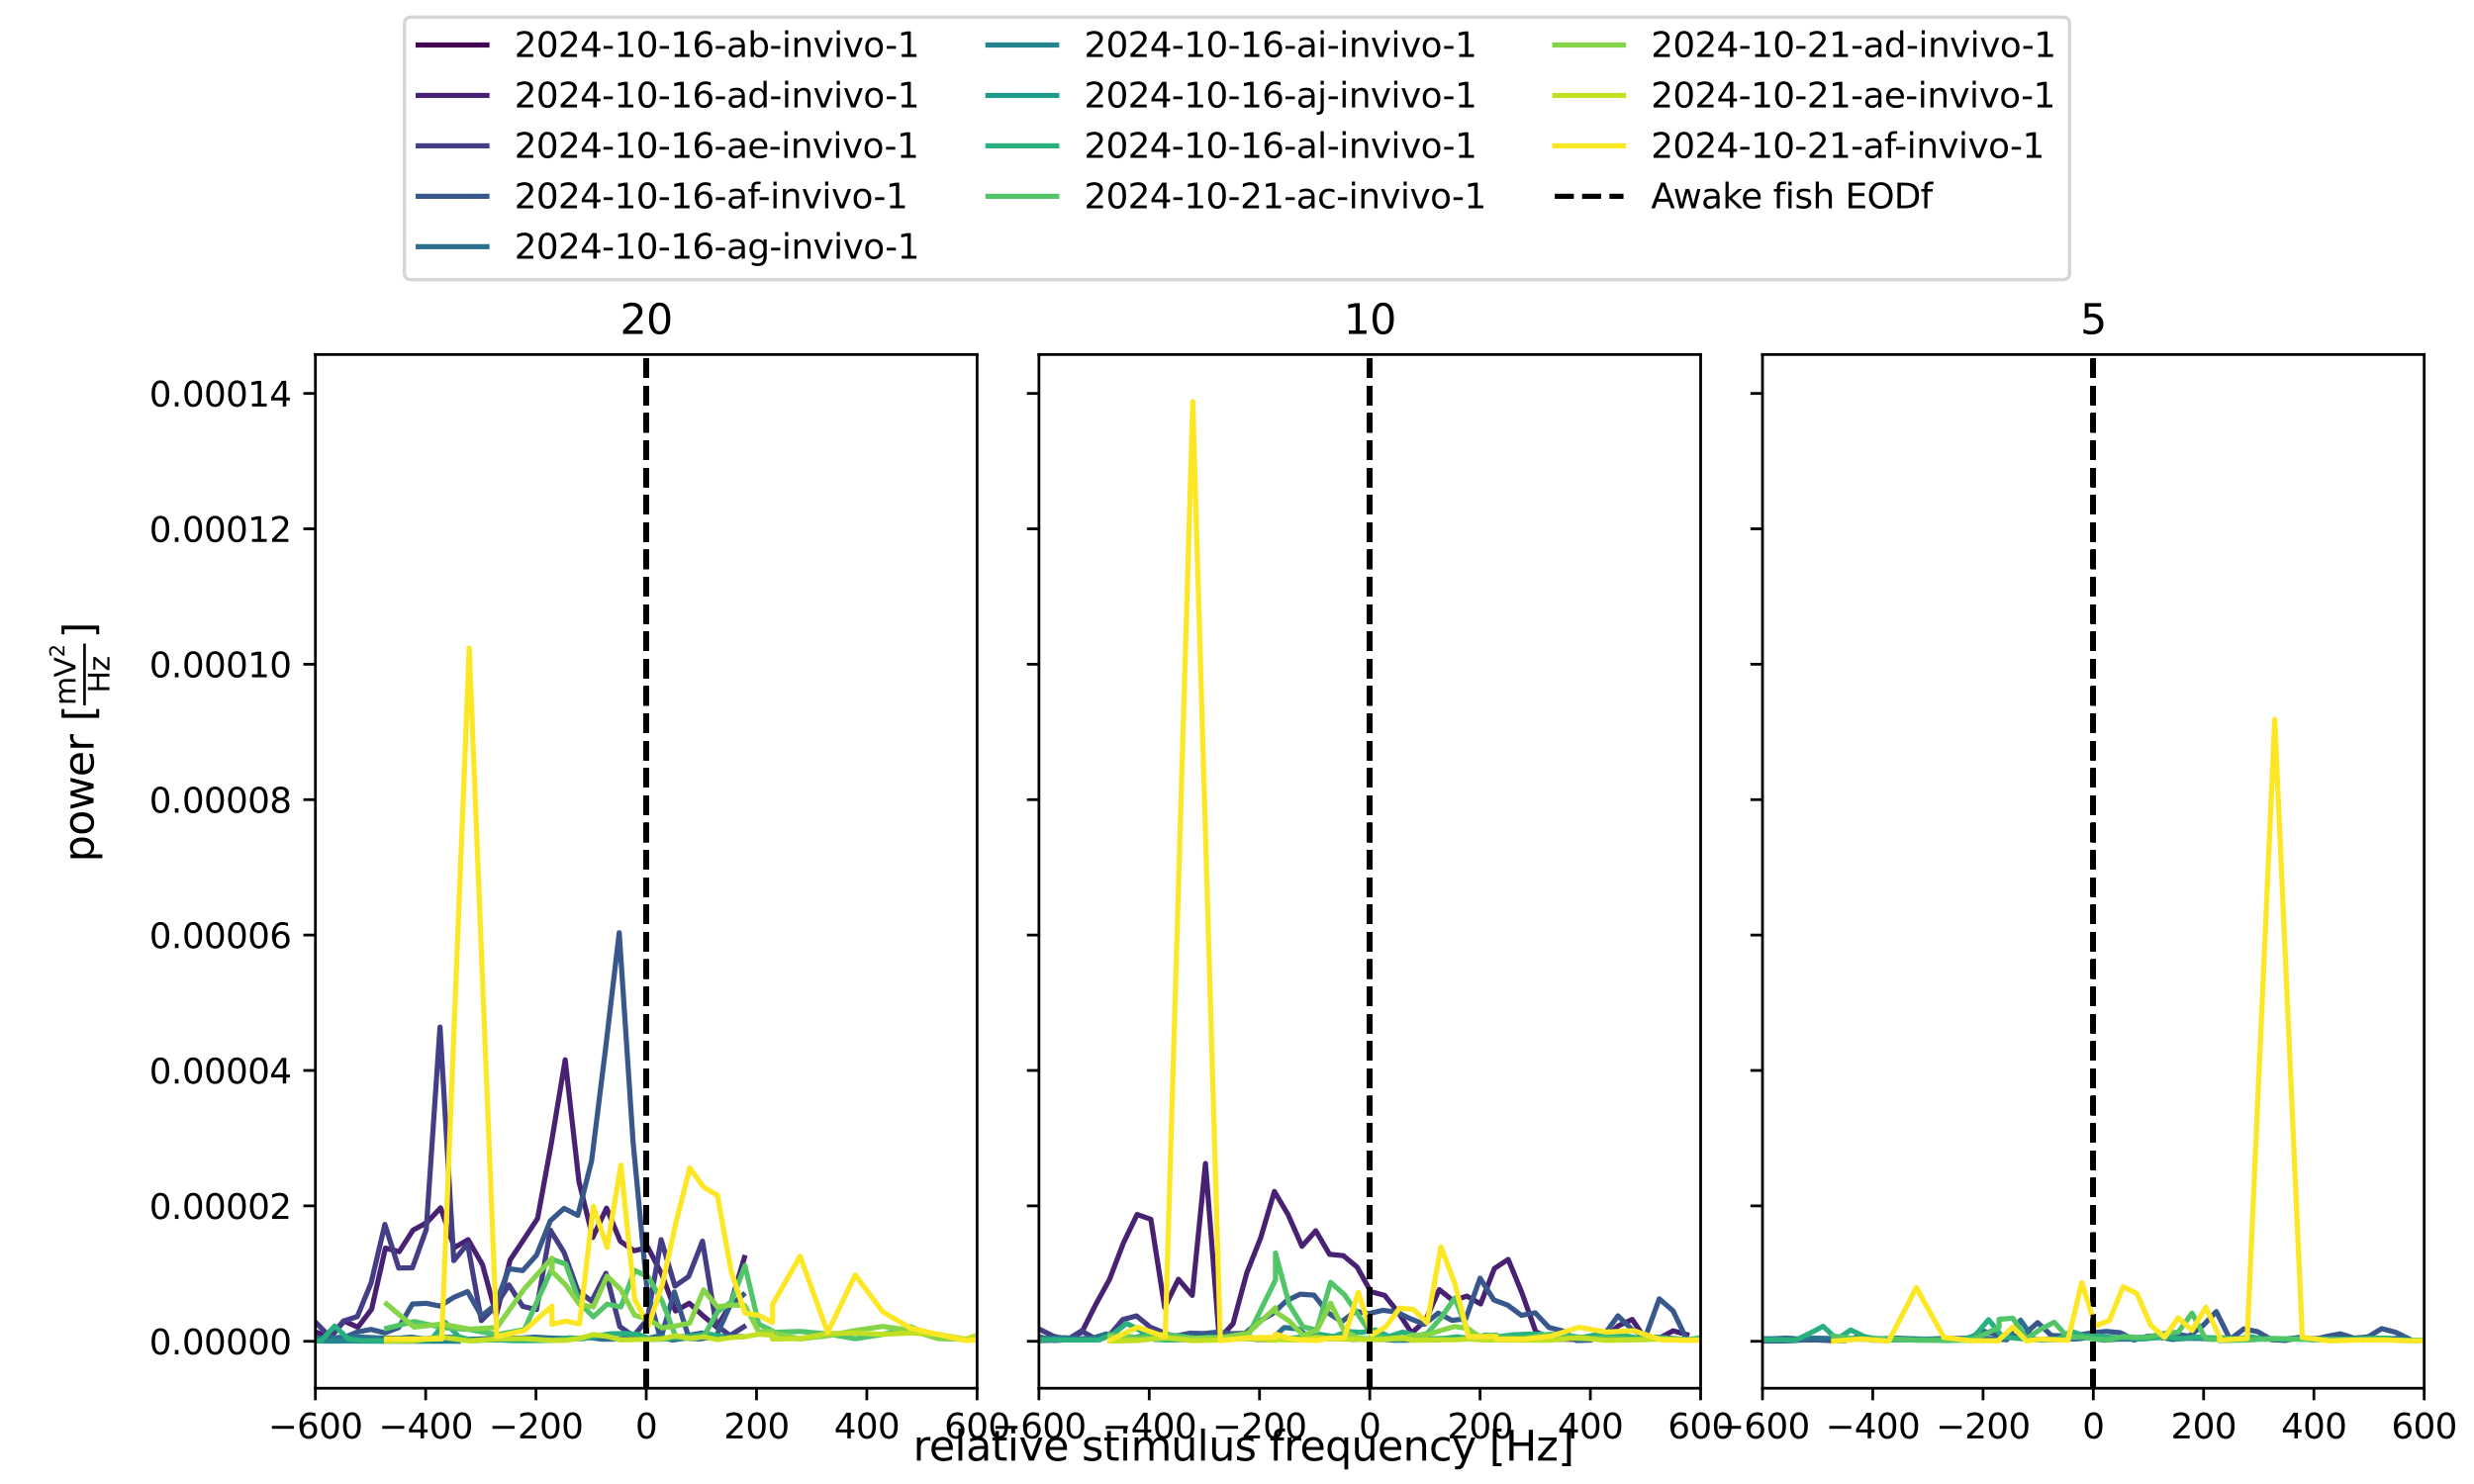 <?xml version="1.0" encoding="utf-8" standalone="no"?>
<!DOCTYPE svg PUBLIC "-//W3C//DTD SVG 1.1//EN"
  "http://www.w3.org/Graphics/SVG/1.1/DTD/svg11.dtd">
<svg xmlns:xlink="http://www.w3.org/1999/xlink" width="720pt" height="432pt" viewBox="0 0 720 432" xmlns="http://www.w3.org/2000/svg" version="1.1">
 <defs>
  <style type="text/css">*{stroke-linejoin: round; stroke-linecap: butt}</style>
 </defs>
 <g id="figure_1">
  <g id="patch_1">
   <path d="M 0 432 
L 720 432 
L 720 0 
L 0 0 
z
" style="fill: #ffffff"/>
  </g>
  <g id="axes_1">
   <g id="patch_2">
    <path d="M 91.79 404.12 
L 284.36 404.12 
L 284.36 103.2 
L 91.79 103.2 
z
" style="fill: #ffffff"/>
   </g>
   <g id="matplotlib.axis_1">
    <g id="xtick_1">
     <g id="line2d_1">
      <defs>
       <path id="m03a97961d0" d="M 0 0 
L 0 3.5 
" style="stroke: #000000; stroke-width: 0.8"/>
      </defs>
      <g>
       <use xlink:href="#m03a97961d0" x="91.79" y="404.12" style="stroke: #000000; stroke-width: 0.8"/>
      </g>
     </g>
     <g id="text_1">
      <!-- −600 -->
      <g transform="translate(78.056 418.718) scale(0.1 -0.1)">
       <defs>
        <path id="DejaVuSans-2212" d="M 678 2272 
L 4684 2272 
L 4684 1741 
L 678 1741 
L 678 2272 
z
" transform="scale(0.016)"/>
        <path id="DejaVuSans-36" d="M 2113 2584 
Q 1688 2584 1439 2293 
Q 1191 2003 1191 1497 
Q 1191 994 1439 701 
Q 1688 409 2113 409 
Q 2538 409 2786 701 
Q 3034 994 3034 1497 
Q 3034 2003 2786 2293 
Q 2538 2584 2113 2584 
z
M 3366 4563 
L 3366 3988 
Q 3128 4100 2886 4159 
Q 2644 4219 2406 4219 
Q 1781 4219 1451 3797 
Q 1122 3375 1075 2522 
Q 1259 2794 1537 2939 
Q 1816 3084 2150 3084 
Q 2853 3084 3261 2657 
Q 3669 2231 3669 1497 
Q 3669 778 3244 343 
Q 2819 -91 2113 -91 
Q 1303 -91 875 529 
Q 447 1150 447 2328 
Q 447 3434 972 4092 
Q 1497 4750 2381 4750 
Q 2619 4750 2861 4703 
Q 3103 4656 3366 4563 
z
" transform="scale(0.016)"/>
        <path id="DejaVuSans-30" d="M 2034 4250 
Q 1547 4250 1301 3770 
Q 1056 3291 1056 2328 
Q 1056 1369 1301 889 
Q 1547 409 2034 409 
Q 2525 409 2770 889 
Q 3016 1369 3016 2328 
Q 3016 3291 2770 3770 
Q 2525 4250 2034 4250 
z
M 2034 4750 
Q 2819 4750 3233 4129 
Q 3647 3509 3647 2328 
Q 3647 1150 3233 529 
Q 2819 -91 2034 -91 
Q 1250 -91 836 529 
Q 422 1150 422 2328 
Q 422 3509 836 4129 
Q 1250 4750 2034 4750 
z
" transform="scale(0.016)"/>
       </defs>
       <use xlink:href="#DejaVuSans-2212"/>
       <use xlink:href="#DejaVuSans-36" x="83.789"/>
       <use xlink:href="#DejaVuSans-30" x="147.412"/>
       <use xlink:href="#DejaVuSans-30" x="211.035"/>
      </g>
     </g>
    </g>
    <g id="xtick_2">
     <g id="line2d_2">
      <g>
       <use xlink:href="#m03a97961d0" x="123.885" y="404.12" style="stroke: #000000; stroke-width: 0.8"/>
      </g>
     </g>
     <g id="text_2">
      <!-- −400 -->
      <g transform="translate(110.151 418.718) scale(0.1 -0.1)">
       <defs>
        <path id="DejaVuSans-34" d="M 2419 4116 
L 825 1625 
L 2419 1625 
L 2419 4116 
z
M 2253 4666 
L 3047 4666 
L 3047 1625 
L 3713 1625 
L 3713 1100 
L 3047 1100 
L 3047 0 
L 2419 0 
L 2419 1100 
L 313 1100 
L 313 1709 
L 2253 4666 
z
" transform="scale(0.016)"/>
       </defs>
       <use xlink:href="#DejaVuSans-2212"/>
       <use xlink:href="#DejaVuSans-34" x="83.789"/>
       <use xlink:href="#DejaVuSans-30" x="147.412"/>
       <use xlink:href="#DejaVuSans-30" x="211.035"/>
      </g>
     </g>
    </g>
    <g id="xtick_3">
     <g id="line2d_3">
      <g>
       <use xlink:href="#m03a97961d0" x="155.98" y="404.12" style="stroke: #000000; stroke-width: 0.8"/>
      </g>
     </g>
     <g id="text_3">
      <!-- −200 -->
      <g transform="translate(142.246 418.718) scale(0.1 -0.1)">
       <defs>
        <path id="DejaVuSans-32" d="M 1228 531 
L 3431 531 
L 3431 0 
L 469 0 
L 469 531 
Q 828 903 1448 1529 
Q 2069 2156 2228 2338 
Q 2531 2678 2651 2914 
Q 2772 3150 2772 3378 
Q 2772 3750 2511 3984 
Q 2250 4219 1831 4219 
Q 1534 4219 1204 4116 
Q 875 4013 500 3803 
L 500 4441 
Q 881 4594 1212 4672 
Q 1544 4750 1819 4750 
Q 2544 4750 2975 4387 
Q 3406 4025 3406 3419 
Q 3406 3131 3298 2873 
Q 3191 2616 2906 2266 
Q 2828 2175 2409 1742 
Q 1991 1309 1228 531 
z
" transform="scale(0.016)"/>
       </defs>
       <use xlink:href="#DejaVuSans-2212"/>
       <use xlink:href="#DejaVuSans-32" x="83.789"/>
       <use xlink:href="#DejaVuSans-30" x="147.412"/>
       <use xlink:href="#DejaVuSans-30" x="211.035"/>
      </g>
     </g>
    </g>
    <g id="xtick_4">
     <g id="line2d_4">
      <g>
       <use xlink:href="#m03a97961d0" x="188.075" y="404.12" style="stroke: #000000; stroke-width: 0.8"/>
      </g>
     </g>
     <g id="text_4">
      <!-- 0 -->
      <g transform="translate(184.893 418.718) scale(0.1 -0.1)">
       <use xlink:href="#DejaVuSans-30"/>
      </g>
     </g>
    </g>
    <g id="xtick_5">
     <g id="line2d_5">
      <g>
       <use xlink:href="#m03a97961d0" x="220.17" y="404.12" style="stroke: #000000; stroke-width: 0.8"/>
      </g>
     </g>
     <g id="text_5">
      <!-- 200 -->
      <g transform="translate(210.626 418.718) scale(0.1 -0.1)">
       <use xlink:href="#DejaVuSans-32"/>
       <use xlink:href="#DejaVuSans-30" x="63.623"/>
       <use xlink:href="#DejaVuSans-30" x="127.246"/>
      </g>
     </g>
    </g>
    <g id="xtick_6">
     <g id="line2d_6">
      <g>
       <use xlink:href="#m03a97961d0" x="252.265" y="404.12" style="stroke: #000000; stroke-width: 0.8"/>
      </g>
     </g>
     <g id="text_6">
      <!-- 400 -->
      <g transform="translate(242.721 418.718) scale(0.1 -0.1)">
       <use xlink:href="#DejaVuSans-34"/>
       <use xlink:href="#DejaVuSans-30" x="63.623"/>
       <use xlink:href="#DejaVuSans-30" x="127.246"/>
      </g>
     </g>
    </g>
    <g id="xtick_7">
     <g id="line2d_7">
      <g>
       <use xlink:href="#m03a97961d0" x="284.36" y="404.12" style="stroke: #000000; stroke-width: 0.8"/>
      </g>
     </g>
     <g id="text_7">
      <!-- 600 -->
      <g transform="translate(274.816 418.718) scale(0.1 -0.1)">
       <use xlink:href="#DejaVuSans-36"/>
       <use xlink:href="#DejaVuSans-30" x="63.623"/>
       <use xlink:href="#DejaVuSans-30" x="127.246"/>
      </g>
     </g>
    </g>
   </g>
   <g id="matplotlib.axis_2">
    <g id="ytick_1">
     <g id="line2d_8">
      <defs>
       <path id="mf7bdbf5ba7" d="M 0 0 
L -3.5 0 
" style="stroke: #000000; stroke-width: 0.8"/>
      </defs>
      <g>
       <use xlink:href="#mf7bdbf5ba7" x="91.79" y="390.446" style="stroke: #000000; stroke-width: 0.8"/>
      </g>
     </g>
     <g id="text_8">
      <!-- 0.00000 -->
      <g transform="translate(43.436 394.245) scale(0.1 -0.1)">
       <defs>
        <path id="DejaVuSans-2e" d="M 684 794 
L 1344 794 
L 1344 0 
L 684 0 
L 684 794 
z
" transform="scale(0.016)"/>
       </defs>
       <use xlink:href="#DejaVuSans-30"/>
       <use xlink:href="#DejaVuSans-2e" x="63.623"/>
       <use xlink:href="#DejaVuSans-30" x="95.41"/>
       <use xlink:href="#DejaVuSans-30" x="159.033"/>
       <use xlink:href="#DejaVuSans-30" x="222.656"/>
       <use xlink:href="#DejaVuSans-30" x="286.279"/>
       <use xlink:href="#DejaVuSans-30" x="349.902"/>
      </g>
     </g>
    </g>
    <g id="ytick_2">
     <g id="line2d_9">
      <g>
       <use xlink:href="#mf7bdbf5ba7" x="91.79" y="351.029" style="stroke: #000000; stroke-width: 0.8"/>
      </g>
     </g>
     <g id="text_9">
      <!-- 0.00002 -->
      <g transform="translate(43.436 354.828) scale(0.1 -0.1)">
       <use xlink:href="#DejaVuSans-30"/>
       <use xlink:href="#DejaVuSans-2e" x="63.623"/>
       <use xlink:href="#DejaVuSans-30" x="95.41"/>
       <use xlink:href="#DejaVuSans-30" x="159.033"/>
       <use xlink:href="#DejaVuSans-30" x="222.656"/>
       <use xlink:href="#DejaVuSans-30" x="286.279"/>
       <use xlink:href="#DejaVuSans-32" x="349.902"/>
      </g>
     </g>
    </g>
    <g id="ytick_3">
     <g id="line2d_10">
      <g>
       <use xlink:href="#mf7bdbf5ba7" x="91.79" y="311.611" style="stroke: #000000; stroke-width: 0.8"/>
      </g>
     </g>
     <g id="text_10">
      <!-- 0.00004 -->
      <g transform="translate(43.436 315.41) scale(0.1 -0.1)">
       <use xlink:href="#DejaVuSans-30"/>
       <use xlink:href="#DejaVuSans-2e" x="63.623"/>
       <use xlink:href="#DejaVuSans-30" x="95.41"/>
       <use xlink:href="#DejaVuSans-30" x="159.033"/>
       <use xlink:href="#DejaVuSans-30" x="222.656"/>
       <use xlink:href="#DejaVuSans-30" x="286.279"/>
       <use xlink:href="#DejaVuSans-34" x="349.902"/>
      </g>
     </g>
    </g>
    <g id="ytick_4">
     <g id="line2d_11">
      <g>
       <use xlink:href="#mf7bdbf5ba7" x="91.79" y="272.194" style="stroke: #000000; stroke-width: 0.8"/>
      </g>
     </g>
     <g id="text_11">
      <!-- 0.00006 -->
      <g transform="translate(43.436 275.993) scale(0.1 -0.1)">
       <use xlink:href="#DejaVuSans-30"/>
       <use xlink:href="#DejaVuSans-2e" x="63.623"/>
       <use xlink:href="#DejaVuSans-30" x="95.41"/>
       <use xlink:href="#DejaVuSans-30" x="159.033"/>
       <use xlink:href="#DejaVuSans-30" x="222.656"/>
       <use xlink:href="#DejaVuSans-30" x="286.279"/>
       <use xlink:href="#DejaVuSans-36" x="349.902"/>
      </g>
     </g>
    </g>
    <g id="ytick_5">
     <g id="line2d_12">
      <g>
       <use xlink:href="#mf7bdbf5ba7" x="91.79" y="232.776" style="stroke: #000000; stroke-width: 0.8"/>
      </g>
     </g>
     <g id="text_12">
      <!-- 0.00008 -->
      <g transform="translate(43.436 236.575) scale(0.1 -0.1)">
       <defs>
        <path id="DejaVuSans-38" d="M 2034 2216 
Q 1584 2216 1326 1975 
Q 1069 1734 1069 1313 
Q 1069 891 1326 650 
Q 1584 409 2034 409 
Q 2484 409 2743 651 
Q 3003 894 3003 1313 
Q 3003 1734 2745 1975 
Q 2488 2216 2034 2216 
z
M 1403 2484 
Q 997 2584 770 2862 
Q 544 3141 544 3541 
Q 544 4100 942 4425 
Q 1341 4750 2034 4750 
Q 2731 4750 3128 4425 
Q 3525 4100 3525 3541 
Q 3525 3141 3298 2862 
Q 3072 2584 2669 2484 
Q 3125 2378 3379 2068 
Q 3634 1759 3634 1313 
Q 3634 634 3220 271 
Q 2806 -91 2034 -91 
Q 1263 -91 848 271 
Q 434 634 434 1313 
Q 434 1759 690 2068 
Q 947 2378 1403 2484 
z
M 1172 3481 
Q 1172 3119 1398 2916 
Q 1625 2713 2034 2713 
Q 2441 2713 2670 2916 
Q 2900 3119 2900 3481 
Q 2900 3844 2670 4047 
Q 2441 4250 2034 4250 
Q 1625 4250 1398 4047 
Q 1172 3844 1172 3481 
z
" transform="scale(0.016)"/>
       </defs>
       <use xlink:href="#DejaVuSans-30"/>
       <use xlink:href="#DejaVuSans-2e" x="63.623"/>
       <use xlink:href="#DejaVuSans-30" x="95.41"/>
       <use xlink:href="#DejaVuSans-30" x="159.033"/>
       <use xlink:href="#DejaVuSans-30" x="222.656"/>
       <use xlink:href="#DejaVuSans-30" x="286.279"/>
       <use xlink:href="#DejaVuSans-38" x="349.902"/>
      </g>
     </g>
    </g>
    <g id="ytick_6">
     <g id="line2d_13">
      <g>
       <use xlink:href="#mf7bdbf5ba7" x="91.79" y="193.358" style="stroke: #000000; stroke-width: 0.8"/>
      </g>
     </g>
     <g id="text_13">
      <!-- 0.00010 -->
      <g transform="translate(43.436 197.158) scale(0.1 -0.1)">
       <defs>
        <path id="DejaVuSans-31" d="M 794 531 
L 1825 531 
L 1825 4091 
L 703 3866 
L 703 4441 
L 1819 4666 
L 2450 4666 
L 2450 531 
L 3481 531 
L 3481 0 
L 794 0 
L 794 531 
z
" transform="scale(0.016)"/>
       </defs>
       <use xlink:href="#DejaVuSans-30"/>
       <use xlink:href="#DejaVuSans-2e" x="63.623"/>
       <use xlink:href="#DejaVuSans-30" x="95.41"/>
       <use xlink:href="#DejaVuSans-30" x="159.033"/>
       <use xlink:href="#DejaVuSans-30" x="222.656"/>
       <use xlink:href="#DejaVuSans-31" x="286.279"/>
       <use xlink:href="#DejaVuSans-30" x="349.902"/>
      </g>
     </g>
    </g>
    <g id="ytick_7">
     <g id="line2d_14">
      <g>
       <use xlink:href="#mf7bdbf5ba7" x="91.79" y="153.941" style="stroke: #000000; stroke-width: 0.8"/>
      </g>
     </g>
     <g id="text_14">
      <!-- 0.00012 -->
      <g transform="translate(43.436 157.74) scale(0.1 -0.1)">
       <use xlink:href="#DejaVuSans-30"/>
       <use xlink:href="#DejaVuSans-2e" x="63.623"/>
       <use xlink:href="#DejaVuSans-30" x="95.41"/>
       <use xlink:href="#DejaVuSans-30" x="159.033"/>
       <use xlink:href="#DejaVuSans-30" x="222.656"/>
       <use xlink:href="#DejaVuSans-31" x="286.279"/>
       <use xlink:href="#DejaVuSans-32" x="349.902"/>
      </g>
     </g>
    </g>
    <g id="ytick_8">
     <g id="line2d_15">
      <g>
       <use xlink:href="#mf7bdbf5ba7" x="91.79" y="114.523" style="stroke: #000000; stroke-width: 0.8"/>
      </g>
     </g>
     <g id="text_15">
      <!-- 0.00014 -->
      <g transform="translate(43.436 118.322) scale(0.1 -0.1)">
       <use xlink:href="#DejaVuSans-30"/>
       <use xlink:href="#DejaVuSans-2e" x="63.623"/>
       <use xlink:href="#DejaVuSans-30" x="95.41"/>
       <use xlink:href="#DejaVuSans-30" x="159.033"/>
       <use xlink:href="#DejaVuSans-30" x="222.656"/>
       <use xlink:href="#DejaVuSans-31" x="286.279"/>
       <use xlink:href="#DejaVuSans-34" x="349.902"/>
      </g>
     </g>
    </g>
   </g>
   <g id="line2d_16"/>
   <g id="line2d_17">
    <path d="M 188.075 404.12 
L 188.075 103.2 
" clip-path="url(#p2f4dfbb0f1)" style="fill: none; stroke-dasharray: 5.55,2.4; stroke-dashoffset: 0; stroke: #000000; stroke-width: 1.5"/>
   </g>
   <g id="line2d_18">
    <path d="M 92.111 387.831 
L 96.122 389.37 
L 100.134 384.573 
L 104.146 386.366 
L 108.158 381.099 
L 112.17 363.331 
L 116.182 364.371 
L 120.194 358.101 
L 124.206 355.914 
L 128.217 351.604 
L 132.229 363.188 
L 136.241 360.875 
L 140.414 368.147 
L 144.425 382.863 
L 148.437 366.823 
L 152.449 360.788 
L 156.461 354.688 
L 160.473 332.684 
L 164.485 308.514 
L 168.497 344.009 
L 172.508 360.224 
L 176.52 351.697 
L 180.532 361.339 
L 184.544 364.106 
L 188.556 363.135 
L 192.568 370.845 
L 196.58 381.643 
L 200.592 379.376 
L 204.603 383.023 
L 208.615 386.349 
L 212.627 379.656 
L 216.639 366.093 
" clip-path="url(#p2f4dfbb0f1)" style="fill: none; stroke: #482173; stroke-width: 1.5; stroke-linecap: square"/>
   </g>
   <g id="line2d_19">
    <path d="M 188.075 404.12 
L 188.075 103.2 
" clip-path="url(#p2f4dfbb0f1)" style="fill: none; stroke-dasharray: 5.55,2.4; stroke-dashoffset: 0; stroke: #000000; stroke-width: 1.5"/>
   </g>
   <g id="line2d_20">
    <path d="M 91.95 385.041 
L 95.962 389.117 
L 99.974 384.557 
L 103.986 383.269 
L 107.998 373.491 
L 112.009 356.436 
L 116.021 369.129 
L 120.033 369.068 
L 124.045 357.931 
L 128.057 298.989 
L 132.069 366.98 
L 136.081 362.084 
L 140.093 384.442 
L 144.104 380.356 
L 148.116 374.043 
L 152.128 380.291 
L 156.14 381.244 
L 160.152 358.094 
L 164.164 364.601 
L 168.176 375.769 
L 172.188 378.774 
L 176.36 370.652 
L 180.372 386.171 
L 184.384 388.927 
L 188.396 384.1 
L 192.407 360.871 
L 196.419 374.4 
L 200.431 371.573 
L 204.443 361.309 
L 208.455 385.757 
L 212.467 388.778 
L 216.479 386.249 
" clip-path="url(#p2f4dfbb0f1)" style="fill: none; stroke: #433e85; stroke-width: 1.5; stroke-linecap: square"/>
   </g>
   <g id="line2d_21">
    <path d="M 188.075 404.12 
L 188.075 103.2 
" clip-path="url(#p2f4dfbb0f1)" style="fill: none; stroke-dasharray: 5.55,2.4; stroke-dashoffset: 0; stroke: #000000; stroke-width: 1.5"/>
   </g>
   <g id="line2d_22">
    <path d="M 91.95 389.441 
L 95.962 389.59 
L 99.974 389.471 
L 103.986 387.736 
L 107.998 387.01 
L 112.009 388.003 
L 116.021 386.468 
L 120.033 379.605 
L 124.045 379.401 
L 128.057 380.204 
L 132.069 377.664 
L 136.081 375.99 
L 140.093 383.083 
L 144.104 379.942 
L 148.116 369.339 
L 152.128 369.878 
L 156.14 365.386 
L 160.152 355.382 
L 164.164 351.771 
L 168.176 353.809 
L 172.188 337.862 
L 176.199 305.554 
L 180.211 271.514 
L 184.223 332.192 
L 188.235 374.76 
L 192.247 389.849 
L 196.259 376.108 
L 200.271 388.761 
L 204.283 388.043 
L 208.294 389.283 
L 212.306 380.39 
L 216.318 376.898 
" clip-path="url(#p2f4dfbb0f1)" style="fill: none; stroke: #38588c; stroke-width: 1.5; stroke-linecap: square"/>
   </g>
   <g id="line2d_23">
    <path d="M 188.075 404.12 
L 188.075 103.2 
" clip-path="url(#p2f4dfbb0f1)" style="fill: none; stroke-dasharray: 5.55,2.4; stroke-dashoffset: 0; stroke: #000000; stroke-width: 1.5"/>
   </g>
   <g id="line2d_24">
    <path d="M 91.629 389.762 
L 95.641 389.587 
L 99.653 389.245 
L 103.665 389.187 
L 107.677 389.356 
L 111.688 389.52 
L 115.7 389.57 
L 119.712 389.239 
L 123.724 389.808 
L 127.576 389.178 
L 131.587 389.304 
L 135.599 389.878 
L 139.611 389.794 
L 143.623 389.531 
L 147.635 389.629 
L 151.647 389.512 
L 155.659 389.242 
L 159.67 389.469 
L 163.682 389.612 
L 167.534 389.754 
L 171.546 389.376 
L 175.558 389.858 
L 179.569 389.815 
L 183.581 389.256 
L 187.593 389.833 
L 191.605 388.925 
L 195.617 390.082 
L 199.629 389.532 
L 203.641 389.782 
L 207.653 389.108 
L 211.664 389.062 
L 215.676 389.119 
" clip-path="url(#p2f4dfbb0f1)" style="fill: none; stroke: #2d708e; stroke-width: 1.5; stroke-linecap: square"/>
   </g>
   <g id="line2d_25">
    <path d="M 188.075 404.12 
L 188.075 103.2 
" clip-path="url(#p2f4dfbb0f1)" style="fill: none; stroke-dasharray: 5.55,2.4; stroke-dashoffset: 0; stroke: #000000; stroke-width: 1.5"/>
   </g>
   <g id="line2d_26">
    <path d="M 85.05 390.405 
L 89.062 390.383 
L 93.073 390.381 
L 97.085 390.419 
L 101.097 390.362 
L 105.109 390.405 
L 109.121 390.419 
L 113.133 390.428 
L 117.145 390.424 
L 121.157 390.433 
L 125.168 390.431 
L 129.18 390.428 
L 133.353 390.442 
" clip-path="url(#p2f4dfbb0f1)" style="fill: none; stroke: #25858e; stroke-width: 1.5; stroke-linecap: square"/>
   </g>
   <g id="line2d_27">
    <path d="M 188.075 404.12 
L 188.075 103.2 
" clip-path="url(#p2f4dfbb0f1)" style="fill: none; stroke-dasharray: 5.55,2.4; stroke-dashoffset: 0; stroke: #000000; stroke-width: 1.5"/>
   </g>
   <g id="line2d_28"/>
   <g id="line2d_29">
    <path d="M 188.075 404.12 
L 188.075 103.2 
" clip-path="url(#p2f4dfbb0f1)" style="fill: none; stroke-dasharray: 5.55,2.4; stroke-dashoffset: 0; stroke: #000000; stroke-width: 1.5"/>
   </g>
   <g id="line2d_30">
    <path d="M 85.371 390.389 
L 89.382 390.35 
L 93.394 390.365 
L 97.406 386.009 
L 101.418 389.795 
L 105.43 390.268 
L 109.442 390.276 
L 113.454 390.315 
L 117.466 390.356 
L 121.477 390.27 
L 125.489 390.1 
L 129.501 384.85 
L 133.513 389.128 
L 137.525 390.225 
L 141.537 390.086 
L 145.549 390.081 
L 149.561 390.279 
L 153.572 390.271 
L 157.584 390.237 
L 161.596 390.077 
L 165.608 389.436 
L 169.62 389.69 
L 173.632 388.959 
L 177.644 388.273 
L 181.656 388.17 
L 185.667 388.425 
L 189.679 389.882 
L 193.691 389.796 
L 197.703 389.145 
L 201.715 388.91 
L 205.727 388.28 
L 209.739 388.978 
" clip-path="url(#p2f4dfbb0f1)" style="fill: none; stroke: #2ab07f; stroke-width: 1.5; stroke-linecap: square"/>
   </g>
   <g id="line2d_31">
    <path d="M 188.075 404.12 
L 188.075 103.2 
" clip-path="url(#p2f4dfbb0f1)" style="fill: none; stroke-dasharray: 5.55,2.4; stroke-dashoffset: 0; stroke: #000000; stroke-width: 1.5"/>
   </g>
   <g id="line2d_32">
    <path d="M 112.491 386.681 
L 120.515 384.697 
L 128.538 386.418 
L 136.562 387.03 
L 144.586 388.529 
L 152.61 387.052 
L 160.633 369.286 
L 160.633 366.586 
L 164.645 367.963 
L 168.657 379.178 
L 172.669 383.368 
L 176.681 379.648 
L 180.693 380.446 
L 184.705 369.825 
L 188.716 371.792 
L 192.728 378.84 
L 196.74 389.294 
L 200.752 389.573 
L 204.764 389.108 
L 208.776 381.946 
L 212.788 378.99 
L 216.8 368.448 
L 220.811 385.444 
L 224.823 387.428 
L 224.823 387.849 
L 232.847 387.581 
L 240.871 388.309 
L 248.895 389.721 
L 256.918 388.444 
L 264.942 386.225 
L 272.966 389.497 
L 280.99 389.906 
L 289.013 389.313 
L 297.037 389.609 
L 305.061 389.935 
L 313.085 389.545 
L 321.108 389.322 
L 329.132 389.808 
L 337.156 390.054 
L 345.18 389.357 
L 353.203 389.879 
L 361.227 389.671 
L 369.251 389.818 
L 377.275 389.95 
L 385.298 389.967 
L 393.322 389.723 
L 401.346 390.05 
L 409.369 389.302 
L 417.393 389.918 
L 425.417 388.365 
L 433.441 387.526 
L 441.464 387.202 
L 449.488 389.708 
L 457.512 389.911 
L 465.536 389.916 
L 473.559 387.662 
L 481.583 389.323 
L 489.607 389.78 
L 497.631 390.059 
L 505.654 385.05 
L 513.678 390.156 
" clip-path="url(#p2f4dfbb0f1)" style="fill: none; stroke: #52c569; stroke-width: 1.5; stroke-linecap: square"/>
   </g>
   <g id="line2d_33">
    <path d="M 188.075 404.12 
L 188.075 103.2 
" clip-path="url(#p2f4dfbb0f1)" style="fill: none; stroke-dasharray: 5.55,2.4; stroke-dashoffset: 0; stroke: #000000; stroke-width: 1.5"/>
   </g>
   <g id="line2d_34">
    <path d="M 112.491 379.577 
L 120.515 386.346 
L 128.538 385.425 
L 136.562 386.91 
L 144.586 386.462 
L 152.61 375.181 
L 160.633 366.271 
L 160.633 370.112 
L 164.645 374.086 
L 168.657 379.775 
L 172.669 380.449 
L 176.681 371.516 
L 180.693 375.404 
L 184.705 382.879 
L 188.716 384.029 
L 192.728 386.569 
L 196.74 385.99 
L 200.752 385.124 
L 204.764 375.491 
L 208.776 380.414 
L 212.788 379.879 
L 216.8 380.047 
L 220.811 387.674 
L 224.823 387.577 
L 224.823 387.952 
L 232.847 389.766 
L 240.871 388.846 
L 248.895 387.315 
L 256.918 386.132 
L 264.942 387.234 
L 272.966 389.687 
L 280.99 389.832 
L 289.013 389.084 
L 297.037 387.722 
L 305.061 389.599 
L 313.085 389.643 
L 321.108 390.04 
L 329.132 389.227 
L 337.156 389.836 
L 345.18 389.745 
L 353.203 389.425 
L 361.227 389.792 
L 369.251 389.954 
L 377.275 389.912 
L 385.298 390.088 
L 393.322 386.036 
L 401.346 387.191 
L 409.369 389.34 
L 417.393 390.014 
L 425.417 388.316 
L 433.441 385.942 
L 441.464 388.117 
L 449.488 389.93 
L 457.512 389.943 
L 465.536 389.97 
L 473.559 387.378 
L 481.583 389.183 
L 489.607 389.754 
L 497.631 389.988 
L 505.654 387.969 
L 513.678 390.117 
" clip-path="url(#p2f4dfbb0f1)" style="fill: none; stroke: #86d549; stroke-width: 1.5; stroke-linecap: square"/>
   </g>
   <g id="line2d_35">
    <path d="M 188.075 404.12 
L 188.075 103.2 
" clip-path="url(#p2f4dfbb0f1)" style="fill: none; stroke-dasharray: 5.55,2.4; stroke-dashoffset: 0; stroke: #000000; stroke-width: 1.5"/>
   </g>
   <g id="line2d_36">
    <path d="M 112.491 390.367 
L 120.515 390.268 
L 128.538 389.235 
L 136.562 390.364 
L 144.586 389.757 
L 152.61 389.67 
L 160.633 390.223 
L 160.633 390.2 
L 164.645 390.174 
L 168.657 389.621 
L 172.669 388.496 
L 176.681 389.002 
L 180.693 390.064 
L 184.705 389.955 
L 188.716 389.947 
L 192.728 389.705 
L 196.74 388.808 
L 200.752 389.639 
L 204.764 389.143 
L 208.776 389.971 
L 212.788 389.355 
L 216.8 389.121 
L 220.811 388.397 
L 224.823 388.646 
L 224.823 389.8 
L 232.847 389.655 
L 240.871 388.226 
L 248.895 388.041 
L 256.918 388.431 
L 264.942 388.037 
L 272.966 388.424 
L 280.99 389.834 
L 289.013 387.078 
L 297.037 387.825 
L 305.061 387.275 
L 313.085 387.032 
L 321.108 389.932 
L 329.132 388.134 
L 337.156 389.529 
L 345.18 388.967 
L 353.203 389.708 
L 361.227 388.107 
L 369.251 389.842 
L 377.275 389.655 
L 385.298 389.578 
L 393.322 384.924 
L 401.346 389.938 
L 409.369 389.211 
L 417.393 389.496 
L 425.417 384.516 
L 433.441 381.687 
L 441.464 384.333 
L 449.488 390.014 
L 457.512 389.856 
L 465.536 389.616 
L 473.559 381.092 
L 481.583 383.726 
L 489.607 389.999 
L 497.631 389.998 
L 505.654 376.202 
L 513.678 389.788 
" clip-path="url(#p2f4dfbb0f1)" style="fill: none; stroke: #c2df23; stroke-width: 1.5; stroke-linecap: square"/>
   </g>
   <g id="line2d_37">
    <path d="M 188.075 404.12 
L 188.075 103.2 
" clip-path="url(#p2f4dfbb0f1)" style="fill: none; stroke-dasharray: 5.55,2.4; stroke-dashoffset: 0; stroke: #000000; stroke-width: 1.5"/>
   </g>
   <g id="line2d_38">
    <path d="M 112.491 389.759 
L 120.515 389.78 
L 128.538 389.766 
L 136.562 188.68 
L 144.586 389.118 
L 152.61 387.301 
L 160.633 380.207 
L 160.633 385.503 
L 164.645 384.577 
L 168.657 385.391 
L 172.669 351.122 
L 176.681 363.106 
L 180.693 339.128 
L 184.705 378.198 
L 188.716 385.862 
L 192.728 374.027 
L 196.74 355.804 
L 200.752 339.989 
L 204.764 345.594 
L 208.776 347.935 
L 212.788 370.052 
L 216.8 382.236 
L 220.811 382.891 
L 224.823 384.953 
L 224.823 379.72 
L 232.847 365.693 
L 240.871 387.872 
L 248.895 371.139 
L 256.918 381.865 
L 264.942 386.606 
L 272.966 388.436 
L 280.99 390.254 
L 289.013 389.734 
L 297.037 389.86 
L 305.061 388.461 
L 313.085 385.029 
L 321.108 390.022 
L 329.132 386.282 
L 337.156 390.242 
L 345.18 387.569 
L 353.203 390.017 
L 361.227 388.232 
L 369.251 390.273 
L 377.275 390.259 
L 385.298 390.091 
L 393.322 385.977 
L 401.346 390.255 
L 409.369 390.151 
L 417.393 389.831 
L 425.417 387.543 
L 433.441 382.009 
L 441.464 373.759 
L 449.488 389.921 
L 457.512 389.322 
L 465.536 390.097 
L 473.559 386.242 
L 481.583 388.34 
L 489.607 389.517 
L 497.631 390.199 
L 505.654 382.305 
L 513.678 389.951 
" clip-path="url(#p2f4dfbb0f1)" style="fill: none; stroke: #fde725; stroke-width: 1.5; stroke-linecap: square"/>
   </g>
   <g id="line2d_39">
    <path d="M 188.075 404.12 
L 188.075 103.2 
" clip-path="url(#p2f4dfbb0f1)" style="fill: none; stroke-dasharray: 5.55,2.4; stroke-dashoffset: 0; stroke: #000000; stroke-width: 1.5"/>
   </g>
   <g id="patch_3">
    <path d="M 91.79 404.12 
L 91.79 103.2 
" style="fill: none; stroke: #000000; stroke-width: 0.8; stroke-linejoin: miter; stroke-linecap: square"/>
   </g>
   <g id="patch_4">
    <path d="M 284.36 404.12 
L 284.36 103.2 
" style="fill: none; stroke: #000000; stroke-width: 0.8; stroke-linejoin: miter; stroke-linecap: square"/>
   </g>
   <g id="patch_5">
    <path d="M 91.79 404.12 
L 284.36 404.12 
" style="fill: none; stroke: #000000; stroke-width: 0.8; stroke-linejoin: miter; stroke-linecap: square"/>
   </g>
   <g id="patch_6">
    <path d="M 91.79 103.2 
L 284.36 103.2 
" style="fill: none; stroke: #000000; stroke-width: 0.8; stroke-linejoin: miter; stroke-linecap: square"/>
   </g>
   <g id="text_16">
    <!-- 20 -->
    <g transform="translate(180.44 97.2) scale(0.12 -0.12)">
     <use xlink:href="#DejaVuSans-32"/>
     <use xlink:href="#DejaVuSans-30" x="63.623"/>
    </g>
   </g>
  </g>
  <g id="axes_2">
   <g id="patch_7">
    <path d="M 302.36 404.12 
L 494.93 404.12 
L 494.93 103.2 
L 302.36 103.2 
z
" style="fill: #ffffff"/>
   </g>
   <g id="matplotlib.axis_3">
    <g id="xtick_8">
     <g id="line2d_40">
      <g>
       <use xlink:href="#m03a97961d0" x="302.36" y="404.12" style="stroke: #000000; stroke-width: 0.8"/>
      </g>
     </g>
     <g id="text_17">
      <!-- −600 -->
      <g transform="translate(288.626 418.718) scale(0.1 -0.1)">
       <use xlink:href="#DejaVuSans-2212"/>
       <use xlink:href="#DejaVuSans-36" x="83.789"/>
       <use xlink:href="#DejaVuSans-30" x="147.412"/>
       <use xlink:href="#DejaVuSans-30" x="211.035"/>
      </g>
     </g>
    </g>
    <g id="xtick_9">
     <g id="line2d_41">
      <g>
       <use xlink:href="#m03a97961d0" x="334.455" y="404.12" style="stroke: #000000; stroke-width: 0.8"/>
      </g>
     </g>
     <g id="text_18">
      <!-- −400 -->
      <g transform="translate(320.721 418.718) scale(0.1 -0.1)">
       <use xlink:href="#DejaVuSans-2212"/>
       <use xlink:href="#DejaVuSans-34" x="83.789"/>
       <use xlink:href="#DejaVuSans-30" x="147.412"/>
       <use xlink:href="#DejaVuSans-30" x="211.035"/>
      </g>
     </g>
    </g>
    <g id="xtick_10">
     <g id="line2d_42">
      <g>
       <use xlink:href="#m03a97961d0" x="366.55" y="404.12" style="stroke: #000000; stroke-width: 0.8"/>
      </g>
     </g>
     <g id="text_19">
      <!-- −200 -->
      <g transform="translate(352.816 418.718) scale(0.1 -0.1)">
       <use xlink:href="#DejaVuSans-2212"/>
       <use xlink:href="#DejaVuSans-32" x="83.789"/>
       <use xlink:href="#DejaVuSans-30" x="147.412"/>
       <use xlink:href="#DejaVuSans-30" x="211.035"/>
      </g>
     </g>
    </g>
    <g id="xtick_11">
     <g id="line2d_43">
      <g>
       <use xlink:href="#m03a97961d0" x="398.645" y="404.12" style="stroke: #000000; stroke-width: 0.8"/>
      </g>
     </g>
     <g id="text_20">
      <!-- 0 -->
      <g transform="translate(395.463 418.718) scale(0.1 -0.1)">
       <use xlink:href="#DejaVuSans-30"/>
      </g>
     </g>
    </g>
    <g id="xtick_12">
     <g id="line2d_44">
      <g>
       <use xlink:href="#m03a97961d0" x="430.74" y="404.12" style="stroke: #000000; stroke-width: 0.8"/>
      </g>
     </g>
     <g id="text_21">
      <!-- 200 -->
      <g transform="translate(421.196 418.718) scale(0.1 -0.1)">
       <use xlink:href="#DejaVuSans-32"/>
       <use xlink:href="#DejaVuSans-30" x="63.623"/>
       <use xlink:href="#DejaVuSans-30" x="127.246"/>
      </g>
     </g>
    </g>
    <g id="xtick_13">
     <g id="line2d_45">
      <g>
       <use xlink:href="#m03a97961d0" x="462.835" y="404.12" style="stroke: #000000; stroke-width: 0.8"/>
      </g>
     </g>
     <g id="text_22">
      <!-- 400 -->
      <g transform="translate(453.291 418.718) scale(0.1 -0.1)">
       <use xlink:href="#DejaVuSans-34"/>
       <use xlink:href="#DejaVuSans-30" x="63.623"/>
       <use xlink:href="#DejaVuSans-30" x="127.246"/>
      </g>
     </g>
    </g>
    <g id="xtick_14">
     <g id="line2d_46">
      <g>
       <use xlink:href="#m03a97961d0" x="494.93" y="404.12" style="stroke: #000000; stroke-width: 0.8"/>
      </g>
     </g>
     <g id="text_23">
      <!-- 600 -->
      <g transform="translate(485.386 418.718) scale(0.1 -0.1)">
       <use xlink:href="#DejaVuSans-36"/>
       <use xlink:href="#DejaVuSans-30" x="63.623"/>
       <use xlink:href="#DejaVuSans-30" x="127.246"/>
      </g>
     </g>
    </g>
   </g>
   <g id="matplotlib.axis_4">
    <g id="ytick_9">
     <g id="line2d_47">
      <g>
       <use xlink:href="#mf7bdbf5ba7" x="302.36" y="390.446" style="stroke: #000000; stroke-width: 0.8"/>
      </g>
     </g>
    </g>
    <g id="ytick_10">
     <g id="line2d_48">
      <g>
       <use xlink:href="#mf7bdbf5ba7" x="302.36" y="351.029" style="stroke: #000000; stroke-width: 0.8"/>
      </g>
     </g>
    </g>
    <g id="ytick_11">
     <g id="line2d_49">
      <g>
       <use xlink:href="#mf7bdbf5ba7" x="302.36" y="311.611" style="stroke: #000000; stroke-width: 0.8"/>
      </g>
     </g>
    </g>
    <g id="ytick_12">
     <g id="line2d_50">
      <g>
       <use xlink:href="#mf7bdbf5ba7" x="302.36" y="272.194" style="stroke: #000000; stroke-width: 0.8"/>
      </g>
     </g>
    </g>
    <g id="ytick_13">
     <g id="line2d_51">
      <g>
       <use xlink:href="#mf7bdbf5ba7" x="302.36" y="232.776" style="stroke: #000000; stroke-width: 0.8"/>
      </g>
     </g>
    </g>
    <g id="ytick_14">
     <g id="line2d_52">
      <g>
       <use xlink:href="#mf7bdbf5ba7" x="302.36" y="193.358" style="stroke: #000000; stroke-width: 0.8"/>
      </g>
     </g>
    </g>
    <g id="ytick_15">
     <g id="line2d_53">
      <g>
       <use xlink:href="#mf7bdbf5ba7" x="302.36" y="153.941" style="stroke: #000000; stroke-width: 0.8"/>
      </g>
     </g>
    </g>
    <g id="ytick_16">
     <g id="line2d_54">
      <g>
       <use xlink:href="#mf7bdbf5ba7" x="302.36" y="114.523" style="stroke: #000000; stroke-width: 0.8"/>
      </g>
     </g>
    </g>
   </g>
   <g id="line2d_55"/>
   <g id="line2d_56">
    <path d="M 398.645 404.12 
L 398.645 103.2 
" clip-path="url(#pe3edfb2501)" style="fill: none; stroke-dasharray: 5.55,2.4; stroke-dashoffset: 0; stroke: #000000; stroke-width: 1.5"/>
   </g>
   <g id="line2d_57">
    <path d="M 302.841 389.307 
L 306.853 390.172 
L 310.865 390.022 
L 314.877 387.739 
L 318.889 379.753 
L 322.901 372.443 
L 326.912 361.911 
L 330.924 353.538 
L 334.936 354.952 
L 338.948 380.585 
L 342.96 372.399 
L 346.972 377.098 
L 350.823 338.706 
L 354.835 389.703 
L 358.847 385.351 
L 362.859 370.527 
L 366.871 360.4 
L 370.883 346.851 
L 374.894 353.631 
L 378.906 362.804 
L 382.918 358.285 
L 386.93 365.142 
L 390.942 365.527 
L 394.954 368.856 
L 398.966 376.015 
L 402.978 377.087 
L 406.989 382.156 
L 410.841 388.044 
L 414.853 384.377 
L 418.865 375.405 
L 422.876 378.643 
L 426.888 377.298 
L 430.9 379.584 
L 434.912 369.255 
L 438.924 366.625 
L 442.936 376.401 
L 446.948 387.669 
L 450.96 389.579 
L 454.971 389.865 
L 458.983 389.906 
L 462.995 389.669 
L 467.007 389.632 
L 471.019 385.93 
L 475.031 384.09 
L 478.882 389.856 
L 482.894 389.567 
L 486.906 387.404 
L 490.918 388.508 
" clip-path="url(#pe3edfb2501)" style="fill: none; stroke: #482173; stroke-width: 1.5; stroke-linecap: square"/>
   </g>
   <g id="line2d_58">
    <path d="M 398.645 404.12 
L 398.645 103.2 
" clip-path="url(#pe3edfb2501)" style="fill: none; stroke-dasharray: 5.55,2.4; stroke-dashoffset: 0; stroke: #000000; stroke-width: 1.5"/>
   </g>
   <g id="line2d_59">
    <path d="M 302.681 387.028 
L 306.693 389.011 
L 310.704 389.951 
L 314.716 387.428 
L 318.728 389.683 
L 322.74 388.882 
L 326.752 384.122 
L 330.764 383.062 
L 334.776 386.355 
L 338.788 387.978 
L 342.799 389.713 
" clip-path="url(#pe3edfb2501)" style="fill: none; stroke: #433e85; stroke-width: 1.5; stroke-linecap: square"/>
   </g>
   <g id="line2d_60">
    <path d="M 398.645 404.12 
L 398.645 103.2 
" clip-path="url(#pe3edfb2501)" style="fill: none; stroke-dasharray: 5.55,2.4; stroke-dashoffset: 0; stroke: #000000; stroke-width: 1.5"/>
   </g>
   <g id="line2d_61">
    <path d="M 302.52 390.237 
L 306.372 390.154 
L 310.383 390.026 
L 314.395 389.868 
L 318.407 389.812 
L 322.419 389.102 
L 326.431 389.181 
L 330.443 389.294 
L 334.455 388.589 
L 338.467 389.569 
L 342.478 388.876 
L 346.33 388.086 
L 350.342 388.203 
L 354.354 387.789 
L 358.526 388.246 
L 362.377 388.107 
L 366.55 384.582 
L 370.562 382.28 
L 374.413 378.646 
L 378.425 376.734 
L 382.437 377.031 
L 386.449 382.135 
L 390.46 384.748 
L 394.472 381.711 
L 398.484 382.372 
L 402.496 381.426 
L 406.508 381.961 
L 410.52 383.91 
L 414.532 385.518 
L 418.544 382.259 
L 422.555 384.365 
L 426.567 383.89 
L 430.74 372.086 
L 434.752 378.421 
L 438.763 379.932 
L 442.775 382.906 
L 446.787 382.172 
L 450.799 386.438 
L 454.811 387.436 
L 458.823 390.232 
L 462.835 390.111 
L 466.847 388.595 
L 470.858 383.038 
L 474.87 386.935 
L 478.882 389.155 
L 482.894 378.096 
L 486.906 381.597 
L 490.757 389.644 
" clip-path="url(#pe3edfb2501)" style="fill: none; stroke: #38588c; stroke-width: 1.5; stroke-linecap: square"/>
   </g>
   <g id="line2d_62">
    <path d="M 398.645 404.12 
L 398.645 103.2 
" clip-path="url(#pe3edfb2501)" style="fill: none; stroke-dasharray: 5.55,2.4; stroke-dashoffset: 0; stroke: #000000; stroke-width: 1.5"/>
   </g>
   <g id="line2d_63">
    <path d="M 301.878 389.435 
L 305.89 389.591 
L 309.902 389.404 
L 313.914 389.741 
L 317.926 389.561 
L 321.938 388.303 
L 325.95 389.898 
L 329.961 389.559 
L 333.973 389.665 
L 337.985 389.293 
L 341.997 389.299 
L 345.848 389.838 
L 349.86 389.939 
L 353.872 389.879 
L 357.884 389.685 
L 361.896 389.504 
L 365.908 389.941 
L 369.759 390.032 
L 373.771 386.448 
L 377.783 386.863 
L 381.634 389.723 
L 385.646 389.782 
L 389.658 389.444 
L 393.67 389.888 
L 397.682 389.745 
L 401.694 389.73 
L 405.706 390.163 
L 409.717 390.145 
L 413.729 389.774 
L 417.741 390.043 
L 421.753 389.678 
L 425.765 389.788 
L 429.777 389.796 
L 433.789 389.765 
L 437.801 389.519 
L 441.812 389.82 
L 445.824 389.576 
L 449.836 389.272 
L 453.848 389.888 
L 457.86 389.305 
L 461.711 389.792 
L 465.723 389.506 
L 469.735 389.695 
L 473.747 389.774 
L 477.759 389.428 
L 481.771 389.272 
L 485.783 389.548 
L 489.794 389.891 
" clip-path="url(#pe3edfb2501)" style="fill: none; stroke: #2d708e; stroke-width: 1.5; stroke-linecap: square"/>
   </g>
   <g id="line2d_64">
    <path d="M 398.645 404.12 
L 398.645 103.2 
" clip-path="url(#pe3edfb2501)" style="fill: none; stroke-dasharray: 5.55,2.4; stroke-dashoffset: 0; stroke: #000000; stroke-width: 1.5"/>
   </g>
   <g id="line2d_65"/>
   <g id="line2d_66">
    <path d="M 398.645 404.12 
L 398.645 103.2 
" clip-path="url(#pe3edfb2501)" style="fill: none; stroke-dasharray: 5.55,2.4; stroke-dashoffset: 0; stroke: #000000; stroke-width: 1.5"/>
   </g>
   <g id="line2d_67"/>
   <g id="line2d_68">
    <path d="M 398.645 404.12 
L 398.645 103.2 
" clip-path="url(#pe3edfb2501)" style="fill: none; stroke-dasharray: 5.55,2.4; stroke-dashoffset: 0; stroke: #000000; stroke-width: 1.5"/>
   </g>
   <g id="line2d_69">
    <path d="M 295.941 390.304 
L 299.953 390.322 
L 303.804 389.97 
L 307.816 390.011 
L 311.828 390.098 
L 315.84 390.09 
L 319.852 390.064 
L 323.863 388.423 
L 327.875 385.242 
L 331.887 387.347 
L 335.899 389.928 
L 339.911 390.096 
L 343.923 389.992 
L 347.935 389.61 
L 351.946 389.191 
L 355.958 389.371 
L 359.97 389.073 
L 363.982 389.421 
L 367.994 389.741 
L 372.006 389.593 
L 376.018 389.539 
L 380.03 389.151 
L 384.041 388.421 
L 388.053 389.072 
L 392.226 387.596 
L 396.238 387.878 
L 400.249 387.15 
L 404.261 389.052 
L 408.273 387.765 
L 412.285 388.862 
L 416.136 389.752 
L 420.148 389.613 
L 424.16 389.159 
L 428.172 389.797 
L 432.184 388.673 
L 436.356 389.07 
L 440.368 388.57 
L 444.38 388.399 
L 448.392 388.376 
L 452.404 389.074 
L 456.416 388.851 
L 460.428 389.362 
L 464.439 388.564 
L 468.451 388.723 
L 472.463 388.767 
L 476.475 389.502 
L 480.487 389.424 
L 484.499 389.458 
" clip-path="url(#pe3edfb2501)" style="fill: none; stroke: #2ab07f; stroke-width: 1.5; stroke-linecap: square"/>
   </g>
   <g id="line2d_70">
    <path d="M 398.645 404.12 
L 398.645 103.2 
" clip-path="url(#pe3edfb2501)" style="fill: none; stroke-dasharray: 5.55,2.4; stroke-dashoffset: 0; stroke: #000000; stroke-width: 1.5"/>
   </g>
   <g id="line2d_71">
    <path d="M 323.061 388.572 
L 331.085 389.342 
L 339.108 388.4 
L 347.132 389.476 
L 355.156 389.706 
L 363.18 388.899 
L 371.203 372.584 
L 371.203 364.767 
L 375.215 379.781 
L 379.227 386.251 
L 383.239 387.174 
L 387.251 373.301 
L 391.263 376.883 
L 395.275 382.754 
L 399.287 388.686 
L 403.298 389.479 
L 407.31 389.9 
L 411.322 389.093 
L 415.334 388.179 
L 419.346 383.651 
L 423.358 377.871 
L 427.37 387.91 
L 431.382 389.115 
L 435.393 388.573 
L 435.393 389.335 
L 443.417 389.499 
L 451.441 388.349 
L 459.465 389.744 
L 467.488 389.405 
L 475.512 389.916 
L 483.536 389.674 
L 491.56 389.981 
L 499.583 388.453 
L 507.607 389.846 
L 515.631 389.657 
L 523.655 389.961 
L 531.678 389.449 
L 539.702 389.97 
L 547.726 389.949 
L 555.75 389.855 
L 563.773 389.388 
L 571.797 389.849 
L 579.821 389.631 
L 587.845 389.909 
L 595.868 389.844 
L 603.892 388.863 
L 611.916 389.938 
L 619.94 389.953 
L 627.963 390.021 
L 635.987 388.647 
L 644.011 388.48 
L 652.035 389.424 
L 660.058 389.838 
L 668.082 389.114 
L 676.106 389.998 
L 684.13 387.542 
L 692.153 389.995 
L 700.177 389.754 
L 708.201 389.434 
L 716.225 388.873 
L 721 389.421 
" clip-path="url(#pe3edfb2501)" style="fill: none; stroke: #52c569; stroke-width: 1.5; stroke-linecap: square"/>
   </g>
   <g id="line2d_72">
    <path d="M 398.645 404.12 
L 398.645 103.2 
" clip-path="url(#pe3edfb2501)" style="fill: none; stroke-dasharray: 5.55,2.4; stroke-dashoffset: 0; stroke: #000000; stroke-width: 1.5"/>
   </g>
   <g id="line2d_73">
    <path d="M 323.061 389.115 
L 331.085 389.918 
L 339.108 389.627 
L 347.132 389.666 
L 355.156 389.419 
L 363.18 388.117 
L 371.203 380.683 
L 371.203 381.905 
L 375.215 384.556 
L 379.227 388.744 
L 383.239 387.28 
L 387.251 379.376 
L 391.263 387.538 
L 395.275 389.508 
L 399.287 389.909 
L 403.298 389.822 
L 407.31 389.684 
L 411.322 388.728 
L 415.334 388.593 
L 419.346 387.296 
L 423.358 386.136 
L 427.37 386.814 
L 431.382 389.736 
L 435.393 389.918 
" clip-path="url(#pe3edfb2501)" style="fill: none; stroke: #86d549; stroke-width: 1.5; stroke-linecap: square"/>
   </g>
   <g id="line2d_74">
    <path d="M 398.645 404.12 
L 398.645 103.2 
" clip-path="url(#pe3edfb2501)" style="fill: none; stroke-dasharray: 5.55,2.4; stroke-dashoffset: 0; stroke: #000000; stroke-width: 1.5"/>
   </g>
   <g id="line2d_75">
    <path d="M 323.061 390.37 
L 331.085 390.241 
L 339.108 389.329 
L 347.132 390.292 
L 355.156 390.065 
L 363.18 389.638 
L 371.203 390.183 
L 371.203 389.946 
L 375.215 390.07 
L 379.227 389.964 
L 383.239 389.311 
L 387.251 389.673 
L 391.263 389.86 
L 395.275 389.871 
L 399.287 390.042 
L 403.298 389.887 
L 407.31 389.378 
L 411.322 390.175 
L 415.334 390.075 
L 419.346 389.992 
L 423.358 390.036 
L 427.37 389.743 
L 431.382 390.045 
L 435.393 390.074 
L 435.393 390.02 
L 443.417 390.122 
L 451.441 390.116 
L 459.465 389.39 
L 467.488 390.193 
L 475.512 390.01 
L 483.536 389.829 
L 491.56 390.115 
L 499.583 389.981 
L 507.607 389.96 
L 515.631 389.945 
L 523.655 389.576 
L 531.678 390.146 
L 539.702 390 
L 547.726 389.883 
L 555.75 390.087 
L 563.773 390.163 
L 571.797 390.253 
L 579.821 390.14 
L 587.845 390.188 
L 595.868 390.23 
L 603.892 389.962 
L 611.916 390.104 
L 619.94 390.109 
L 627.963 390.109 
L 635.987 389.916 
L 644.011 390.208 
L 652.035 390.075 
L 660.058 390.214 
L 668.082 390.274 
L 676.106 389.882 
L 684.13 390.07 
L 692.153 390.21 
L 700.177 390.16 
L 708.201 390.269 
L 716.225 390.279 
L 721 390.247 
" clip-path="url(#pe3edfb2501)" style="fill: none; stroke: #c2df23; stroke-width: 1.5; stroke-linecap: square"/>
   </g>
   <g id="line2d_76">
    <path d="M 398.645 404.12 
L 398.645 103.2 
" clip-path="url(#pe3edfb2501)" style="fill: none; stroke-dasharray: 5.55,2.4; stroke-dashoffset: 0; stroke: #000000; stroke-width: 1.5"/>
   </g>
   <g id="line2d_77">
    <path d="M 323.061 390.137 
L 331.085 386.347 
L 339.108 389.166 
L 347.132 116.878 
L 355.156 390.252 
L 363.18 389.432 
L 371.203 389.263 
L 371.203 388.357 
L 375.215 389.609 
L 379.227 390.088 
L 383.239 390.227 
L 387.251 389.567 
L 391.263 389.402 
L 395.275 376.191 
L 399.287 388.523 
L 403.298 386.255 
L 407.31 380.824 
L 411.322 381.172 
L 415.334 385.062 
L 419.346 362.98 
L 423.358 373.519 
L 427.37 389.084 
L 431.382 389.084 
L 435.393 389.024 
L 435.393 389.81 
L 443.417 389.836 
L 451.441 388.949 
L 459.465 386.366 
L 467.488 387.772 
L 475.512 387.371 
L 483.536 390.054 
L 491.56 390.191 
L 499.583 390.047 
L 507.607 389.304 
L 515.631 389.611 
L 523.655 389.354 
L 531.678 389.271 
L 539.702 390.145 
L 547.726 390.298 
L 555.75 389.354 
L 563.773 389.988 
L 571.797 389.999 
L 579.821 390.004 
L 587.845 390.28 
L 595.868 390.318 
L 603.892 389.348 
L 611.916 390.132 
L 619.94 389.871 
L 627.963 389.988 
L 635.987 387.014 
L 644.011 388.824 
L 652.035 390.22 
L 660.058 389.74 
L 668.082 390.139 
L 676.106 389.046 
L 684.13 389.156 
L 692.153 389.283 
L 700.177 390.16 
L 708.201 390.163 
L 716.225 388.779 
L 721 389.621 
" clip-path="url(#pe3edfb2501)" style="fill: none; stroke: #fde725; stroke-width: 1.5; stroke-linecap: square"/>
   </g>
   <g id="line2d_78">
    <path d="M 398.645 404.12 
L 398.645 103.2 
" clip-path="url(#pe3edfb2501)" style="fill: none; stroke-dasharray: 5.55,2.4; stroke-dashoffset: 0; stroke: #000000; stroke-width: 1.5"/>
   </g>
   <g id="patch_8">
    <path d="M 302.36 404.12 
L 302.36 103.2 
" style="fill: none; stroke: #000000; stroke-width: 0.8; stroke-linejoin: miter; stroke-linecap: square"/>
   </g>
   <g id="patch_9">
    <path d="M 494.93 404.12 
L 494.93 103.2 
" style="fill: none; stroke: #000000; stroke-width: 0.8; stroke-linejoin: miter; stroke-linecap: square"/>
   </g>
   <g id="patch_10">
    <path d="M 302.36 404.12 
L 494.93 404.12 
" style="fill: none; stroke: #000000; stroke-width: 0.8; stroke-linejoin: miter; stroke-linecap: square"/>
   </g>
   <g id="patch_11">
    <path d="M 302.36 103.2 
L 494.93 103.2 
" style="fill: none; stroke: #000000; stroke-width: 0.8; stroke-linejoin: miter; stroke-linecap: square"/>
   </g>
   <g id="text_24">
    <!-- 10 -->
    <g transform="translate(391.01 97.2) scale(0.12 -0.12)">
     <use xlink:href="#DejaVuSans-31"/>
     <use xlink:href="#DejaVuSans-30" x="63.623"/>
    </g>
   </g>
  </g>
  <g id="axes_3">
   <g id="patch_12">
    <path d="M 512.93 404.12 
L 705.5 404.12 
L 705.5 103.2 
L 512.93 103.2 
z
" style="fill: #ffffff"/>
   </g>
   <g id="matplotlib.axis_5">
    <g id="xtick_15">
     <g id="line2d_79">
      <g>
       <use xlink:href="#m03a97961d0" x="512.93" y="404.12" style="stroke: #000000; stroke-width: 0.8"/>
      </g>
     </g>
     <g id="text_25">
      <!-- −600 -->
      <g transform="translate(499.196 418.718) scale(0.1 -0.1)">
       <use xlink:href="#DejaVuSans-2212"/>
       <use xlink:href="#DejaVuSans-36" x="83.789"/>
       <use xlink:href="#DejaVuSans-30" x="147.412"/>
       <use xlink:href="#DejaVuSans-30" x="211.035"/>
      </g>
     </g>
    </g>
    <g id="xtick_16">
     <g id="line2d_80">
      <g>
       <use xlink:href="#m03a97961d0" x="545.025" y="404.12" style="stroke: #000000; stroke-width: 0.8"/>
      </g>
     </g>
     <g id="text_26">
      <!-- −400 -->
      <g transform="translate(531.291 418.718) scale(0.1 -0.1)">
       <use xlink:href="#DejaVuSans-2212"/>
       <use xlink:href="#DejaVuSans-34" x="83.789"/>
       <use xlink:href="#DejaVuSans-30" x="147.412"/>
       <use xlink:href="#DejaVuSans-30" x="211.035"/>
      </g>
     </g>
    </g>
    <g id="xtick_17">
     <g id="line2d_81">
      <g>
       <use xlink:href="#m03a97961d0" x="577.12" y="404.12" style="stroke: #000000; stroke-width: 0.8"/>
      </g>
     </g>
     <g id="text_27">
      <!-- −200 -->
      <g transform="translate(563.386 418.718) scale(0.1 -0.1)">
       <use xlink:href="#DejaVuSans-2212"/>
       <use xlink:href="#DejaVuSans-32" x="83.789"/>
       <use xlink:href="#DejaVuSans-30" x="147.412"/>
       <use xlink:href="#DejaVuSans-30" x="211.035"/>
      </g>
     </g>
    </g>
    <g id="xtick_18">
     <g id="line2d_82">
      <g>
       <use xlink:href="#m03a97961d0" x="609.215" y="404.12" style="stroke: #000000; stroke-width: 0.8"/>
      </g>
     </g>
     <g id="text_28">
      <!-- 0 -->
      <g transform="translate(606.034 418.718) scale(0.1 -0.1)">
       <use xlink:href="#DejaVuSans-30"/>
      </g>
     </g>
    </g>
    <g id="xtick_19">
     <g id="line2d_83">
      <g>
       <use xlink:href="#m03a97961d0" x="641.31" y="404.12" style="stroke: #000000; stroke-width: 0.8"/>
      </g>
     </g>
     <g id="text_29">
      <!-- 200 -->
      <g transform="translate(631.766 418.718) scale(0.1 -0.1)">
       <use xlink:href="#DejaVuSans-32"/>
       <use xlink:href="#DejaVuSans-30" x="63.623"/>
       <use xlink:href="#DejaVuSans-30" x="127.246"/>
      </g>
     </g>
    </g>
    <g id="xtick_20">
     <g id="line2d_84">
      <g>
       <use xlink:href="#m03a97961d0" x="673.405" y="404.12" style="stroke: #000000; stroke-width: 0.8"/>
      </g>
     </g>
     <g id="text_30">
      <!-- 400 -->
      <g transform="translate(663.861 418.718) scale(0.1 -0.1)">
       <use xlink:href="#DejaVuSans-34"/>
       <use xlink:href="#DejaVuSans-30" x="63.623"/>
       <use xlink:href="#DejaVuSans-30" x="127.246"/>
      </g>
     </g>
    </g>
    <g id="xtick_21">
     <g id="line2d_85">
      <g>
       <use xlink:href="#m03a97961d0" x="705.5" y="404.12" style="stroke: #000000; stroke-width: 0.8"/>
      </g>
     </g>
     <g id="text_31">
      <!-- 600 -->
      <g transform="translate(695.956 418.718) scale(0.1 -0.1)">
       <use xlink:href="#DejaVuSans-36"/>
       <use xlink:href="#DejaVuSans-30" x="63.623"/>
       <use xlink:href="#DejaVuSans-30" x="127.246"/>
      </g>
     </g>
    </g>
   </g>
   <g id="matplotlib.axis_6">
    <g id="ytick_17">
     <g id="line2d_86">
      <g>
       <use xlink:href="#mf7bdbf5ba7" x="512.93" y="390.446" style="stroke: #000000; stroke-width: 0.8"/>
      </g>
     </g>
    </g>
    <g id="ytick_18">
     <g id="line2d_87">
      <g>
       <use xlink:href="#mf7bdbf5ba7" x="512.93" y="351.029" style="stroke: #000000; stroke-width: 0.8"/>
      </g>
     </g>
    </g>
    <g id="ytick_19">
     <g id="line2d_88">
      <g>
       <use xlink:href="#mf7bdbf5ba7" x="512.93" y="311.611" style="stroke: #000000; stroke-width: 0.8"/>
      </g>
     </g>
    </g>
    <g id="ytick_20">
     <g id="line2d_89">
      <g>
       <use xlink:href="#mf7bdbf5ba7" x="512.93" y="272.194" style="stroke: #000000; stroke-width: 0.8"/>
      </g>
     </g>
    </g>
    <g id="ytick_21">
     <g id="line2d_90">
      <g>
       <use xlink:href="#mf7bdbf5ba7" x="512.93" y="232.776" style="stroke: #000000; stroke-width: 0.8"/>
      </g>
     </g>
    </g>
    <g id="ytick_22">
     <g id="line2d_91">
      <g>
       <use xlink:href="#mf7bdbf5ba7" x="512.93" y="193.358" style="stroke: #000000; stroke-width: 0.8"/>
      </g>
     </g>
    </g>
    <g id="ytick_23">
     <g id="line2d_92">
      <g>
       <use xlink:href="#mf7bdbf5ba7" x="512.93" y="153.941" style="stroke: #000000; stroke-width: 0.8"/>
      </g>
     </g>
    </g>
    <g id="ytick_24">
     <g id="line2d_93">
      <g>
       <use xlink:href="#mf7bdbf5ba7" x="512.93" y="114.523" style="stroke: #000000; stroke-width: 0.8"/>
      </g>
     </g>
    </g>
   </g>
   <g id="line2d_94"/>
   <g id="line2d_95">
    <path d="M 609.215 404.12 
L 609.215 103.2 
" clip-path="url(#p01f1997a0c)" style="fill: none; stroke-dasharray: 5.55,2.4; stroke-dashoffset: 0; stroke: #000000; stroke-width: 1.5"/>
   </g>
   <g id="line2d_96"/>
   <g id="line2d_97">
    <path d="M 609.215 404.12 
L 609.215 103.2 
" clip-path="url(#p01f1997a0c)" style="fill: none; stroke-dasharray: 5.55,2.4; stroke-dashoffset: 0; stroke: #000000; stroke-width: 1.5"/>
   </g>
   <g id="line2d_98"/>
   <g id="line2d_99">
    <path d="M 609.215 404.12 
L 609.215 103.2 
" clip-path="url(#p01f1997a0c)" style="fill: none; stroke-dasharray: 5.55,2.4; stroke-dashoffset: 0; stroke: #000000; stroke-width: 1.5"/>
   </g>
   <g id="line2d_100">
    <path d="M 512.769 390.381 
L 516.781 390.374 
L 520.793 390.315 
L 524.805 390.065 
L 528.817 390.074 
L 532.829 390.25 
L 536.841 390.274 
L 540.853 389.096 
L 544.864 390.125 
L 548.876 390.127 
L 552.888 389.913 
L 556.9 389.771 
L 560.912 389.819 
L 564.924 389.689 
L 569.096 389.668 
L 573.108 389.507 
L 577.12 387.506 
L 581.132 388.495 
L 585.144 389.22 
L 589.155 388.456 
L 593.007 385.025 
L 597.019 388.769 
L 601.031 388.929 
L 605.042 388.595 
L 609.054 387.972 
L 613.066 387.583 
L 617.078 387.958 
L 621.09 390.091 
L 624.941 388.993 
L 628.953 388.787 
L 632.965 388.291 
L 636.977 388.977 
L 641.149 385.861 
L 645.001 381.801 
L 649.013 389.894 
L 653.024 386.847 
L 657.036 387.643 
L 661.048 389.989 
L 665.06 390.219 
L 669.072 389.319 
L 673.084 390.039 
L 677.096 389.037 
L 681.108 388.286 
L 685.119 389.54 
L 689.131 389.189 
L 693.143 386.772 
L 697.316 387.875 
L 701.327 389.873 
" clip-path="url(#p01f1997a0c)" style="fill: none; stroke: #38588c; stroke-width: 1.5; stroke-linecap: square"/>
   </g>
   <g id="line2d_101">
    <path d="M 609.215 404.12 
L 609.215 103.2 
" clip-path="url(#p01f1997a0c)" style="fill: none; stroke-dasharray: 5.55,2.4; stroke-dashoffset: 0; stroke: #000000; stroke-width: 1.5"/>
   </g>
   <g id="line2d_102">
    <path d="M 511.807 389.684 
L 515.818 389.719 
L 519.83 389.514 
L 523.842 389.804 
L 527.854 389.526 
L 531.866 389.626 
L 535.878 389.651 
L 539.89 389.747 
L 543.902 389.633 
L 547.913 389.762 
L 551.925 389.524 
L 555.937 389.72 
L 559.949 389.887 
L 563.961 389.818 
L 567.973 389.857 
L 571.985 389.748 
L 575.997 389.495 
L 580.008 389.737 
L 584.02 390.041 
L 588.032 384.301 
L 592.044 390.046 
L 596.056 389.788 
L 600.068 389.669 
L 604.08 389.81 
L 608.092 389.334 
L 612.264 390.145 
L 616.115 389.842 
L 620.127 389.841 
L 624.139 389.664 
L 628.151 389.153 
L 632.163 389.917 
L 636.175 389.591 
L 640.186 389.63 
L 644.198 389.843 
L 648.05 389.608 
L 652.062 390.031 
L 656.074 389.786 
L 660.085 389.696 
L 664.097 389.994 
L 668.109 389.468 
L 672.121 389.647 
L 675.972 389.693 
L 679.984 389.853 
L 683.996 389.693 
L 688.008 390.115 
L 692.02 389.76 
L 695.871 389.705 
L 699.883 389.463 
" clip-path="url(#p01f1997a0c)" style="fill: none; stroke: #2d708e; stroke-width: 1.5; stroke-linecap: square"/>
   </g>
   <g id="line2d_103">
    <path d="M 609.215 404.12 
L 609.215 103.2 
" clip-path="url(#p01f1997a0c)" style="fill: none; stroke-dasharray: 5.55,2.4; stroke-dashoffset: 0; stroke: #000000; stroke-width: 1.5"/>
   </g>
   <g id="line2d_104"/>
   <g id="line2d_105">
    <path d="M 609.215 404.12 
L 609.215 103.2 
" clip-path="url(#p01f1997a0c)" style="fill: none; stroke-dasharray: 5.55,2.4; stroke-dashoffset: 0; stroke: #000000; stroke-width: 1.5"/>
   </g>
   <g id="line2d_106"/>
   <g id="line2d_107">
    <path d="M 609.215 404.12 
L 609.215 103.2 
" clip-path="url(#p01f1997a0c)" style="fill: none; stroke-dasharray: 5.55,2.4; stroke-dashoffset: 0; stroke: #000000; stroke-width: 1.5"/>
   </g>
   <g id="line2d_108">
    <path d="M 506.511 390.182 
L 510.523 389.846 
L 514.535 390.028 
L 518.546 390.006 
L 522.558 390.149 
L 526.57 388.201 
L 530.582 386.095 
L 534.594 389.842 
L 538.606 387.158 
L 542.618 389.078 
L 546.63 389.89 
L 550.641 389.994 
L 554.653 390.049 
L 558.665 389.974 
L 562.677 389.987 
L 566.689 390.168 
L 570.701 389.931 
L 574.713 388.865 
L 578.725 384.167 
L 582.736 389.085 
L 586.748 389.557 
L 590.76 389.963 
L 594.772 390.125 
L 598.784 389.891 
L 602.796 387.563 
L 606.808 388.933 
L 610.82 388.944 
L 614.831 389.361 
L 618.843 389.402 
L 622.855 389.799 
L 626.867 389.473 
L 630.879 389.207 
L 634.891 389.709 
L 638.903 389.208 
L 642.915 389.445 
L 646.926 389.425 
L 650.938 389.759 
L 654.95 389.111 
L 658.962 389.842 
L 662.974 389.814 
L 666.986 389.841 
L 670.998 389.595 
L 675.01 390.055 
L 679.021 389.818 
L 683.033 389.88 
L 687.045 389.677 
L 691.057 389.562 
L 695.069 389.548 
" clip-path="url(#p01f1997a0c)" style="fill: none; stroke: #2ab07f; stroke-width: 1.5; stroke-linecap: square"/>
   </g>
   <g id="line2d_109">
    <path d="M 609.215 404.12 
L 609.215 103.2 
" clip-path="url(#p01f1997a0c)" style="fill: none; stroke-dasharray: 5.55,2.4; stroke-dashoffset: 0; stroke: #000000; stroke-width: 1.5"/>
   </g>
   <g id="line2d_110">
    <path d="M 533.631 388.949 
L 541.655 389.881 
L 549.679 389.688 
L 557.702 390.138 
L 565.726 390.22 
L 573.75 390.131 
L 581.774 386.404 
L 581.774 384.052 
L 585.785 383.73 
L 589.797 389.69 
L 593.809 386.986 
L 597.821 384.895 
L 601.833 389.301 
L 605.845 389.205 
L 609.857 389.869 
L 613.869 389.998 
L 617.88 389.062 
L 621.892 389.339 
L 625.904 389.109 
L 629.916 388.109 
L 633.928 387.812 
L 637.94 382.246 
L 641.952 389.851 
L 645.964 389.851 
L 645.964 390.259 
L 653.987 390.08 
L 662.011 389.626 
L 670.035 389.915 
L 678.059 389.949 
L 686.082 390.059 
L 694.106 390.033 
L 702.13 390.17 
L 710.154 389.929 
L 718.177 390.072 
L 721 390.027 
" clip-path="url(#p01f1997a0c)" style="fill: none; stroke: #52c569; stroke-width: 1.5; stroke-linecap: square"/>
   </g>
   <g id="line2d_111">
    <path d="M 609.215 404.12 
L 609.215 103.2 
" clip-path="url(#p01f1997a0c)" style="fill: none; stroke-dasharray: 5.55,2.4; stroke-dashoffset: 0; stroke: #000000; stroke-width: 1.5"/>
   </g>
   <g id="line2d_112"/>
   <g id="line2d_113">
    <path d="M 609.215 404.12 
L 609.215 103.2 
" clip-path="url(#p01f1997a0c)" style="fill: none; stroke-dasharray: 5.55,2.4; stroke-dashoffset: 0; stroke: #000000; stroke-width: 1.5"/>
   </g>
   <g id="line2d_114"/>
   <g id="line2d_115">
    <path d="M 609.215 404.12 
L 609.215 103.2 
" clip-path="url(#p01f1997a0c)" style="fill: none; stroke-dasharray: 5.55,2.4; stroke-dashoffset: 0; stroke: #000000; stroke-width: 1.5"/>
   </g>
   <g id="line2d_116">
    <path d="M 533.631 390.417 
L 541.655 389.785 
L 549.679 390.408 
L 557.702 374.792 
L 565.726 389.336 
L 573.75 390.299 
L 581.774 390.291 
L 581.774 390.022 
L 585.785 386.342 
L 589.797 390.359 
L 593.809 389.837 
L 597.821 389.988 
L 601.833 390.132 
L 605.845 373.406 
L 609.857 385.994 
L 613.869 384.381 
L 617.88 374.585 
L 621.892 376.544 
L 625.904 385.762 
L 629.916 389.337 
L 633.928 383.627 
L 637.94 387.296 
L 641.952 380.544 
L 645.964 389.138 
L 645.964 390.085 
L 653.987 389.633 
L 662.011 209.434 
L 670.035 389.309 
L 678.059 390.349 
L 686.082 390.085 
L 694.106 390.037 
L 702.13 390.363 
L 710.154 390.065 
L 718.177 389.626 
L 721 389.765 
" clip-path="url(#p01f1997a0c)" style="fill: none; stroke: #fde725; stroke-width: 1.5; stroke-linecap: square"/>
   </g>
   <g id="line2d_117">
    <path d="M 609.215 404.12 
L 609.215 103.2 
" clip-path="url(#p01f1997a0c)" style="fill: none; stroke-dasharray: 5.55,2.4; stroke-dashoffset: 0; stroke: #000000; stroke-width: 1.5"/>
   </g>
   <g id="patch_13">
    <path d="M 512.93 404.12 
L 512.93 103.2 
" style="fill: none; stroke: #000000; stroke-width: 0.8; stroke-linejoin: miter; stroke-linecap: square"/>
   </g>
   <g id="patch_14">
    <path d="M 705.5 404.12 
L 705.5 103.2 
" style="fill: none; stroke: #000000; stroke-width: 0.8; stroke-linejoin: miter; stroke-linecap: square"/>
   </g>
   <g id="patch_15">
    <path d="M 512.93 404.12 
L 705.5 404.12 
" style="fill: none; stroke: #000000; stroke-width: 0.8; stroke-linejoin: miter; stroke-linecap: square"/>
   </g>
   <g id="patch_16">
    <path d="M 512.93 103.2 
L 705.5 103.2 
" style="fill: none; stroke: #000000; stroke-width: 0.8; stroke-linejoin: miter; stroke-linecap: square"/>
   </g>
   <g id="text_32">
    <!-- 5 -->
    <g transform="translate(605.397 97.2) scale(0.12 -0.12)">
     <defs>
      <path id="DejaVuSans-35" d="M 691 4666 
L 3169 4666 
L 3169 4134 
L 1269 4134 
L 1269 2991 
Q 1406 3038 1543 3061 
Q 1681 3084 1819 3084 
Q 2600 3084 3056 2656 
Q 3513 2228 3513 1497 
Q 3513 744 3044 326 
Q 2575 -91 1722 -91 
Q 1428 -91 1123 -41 
Q 819 9 494 109 
L 494 744 
Q 775 591 1075 516 
Q 1375 441 1709 441 
Q 2250 441 2565 725 
Q 2881 1009 2881 1497 
Q 2881 1984 2565 2268 
Q 2250 2553 1709 2553 
Q 1456 2553 1204 2497 
Q 953 2441 691 2322 
L 691 4666 
z
" transform="scale(0.016)"/>
     </defs>
     <use xlink:href="#DejaVuSans-35"/>
    </g>
   </g>
  </g>
  <g id="text_33">
   <!-- power [$\frac{\mathrm{mV^2}}{\mathrm{Hz}}$] -->
   <g transform="translate(27.24 250.92) rotate(-90) scale(0.12 -0.12)">
    <defs>
     <path id="DejaVuSans-70" d="M 1159 525 
L 1159 -1331 
L 581 -1331 
L 581 3500 
L 1159 3500 
L 1159 2969 
Q 1341 3281 1617 3432 
Q 1894 3584 2278 3584 
Q 2916 3584 3314 3078 
Q 3713 2572 3713 1747 
Q 3713 922 3314 415 
Q 2916 -91 2278 -91 
Q 1894 -91 1617 61 
Q 1341 213 1159 525 
z
M 3116 1747 
Q 3116 2381 2855 2742 
Q 2594 3103 2138 3103 
Q 1681 3103 1420 2742 
Q 1159 2381 1159 1747 
Q 1159 1113 1420 752 
Q 1681 391 2138 391 
Q 2594 391 2855 752 
Q 3116 1113 3116 1747 
z
" transform="scale(0.016)"/>
     <path id="DejaVuSans-6f" d="M 1959 3097 
Q 1497 3097 1228 2736 
Q 959 2375 959 1747 
Q 959 1119 1226 758 
Q 1494 397 1959 397 
Q 2419 397 2687 759 
Q 2956 1122 2956 1747 
Q 2956 2369 2687 2733 
Q 2419 3097 1959 3097 
z
M 1959 3584 
Q 2709 3584 3137 3096 
Q 3566 2609 3566 1747 
Q 3566 888 3137 398 
Q 2709 -91 1959 -91 
Q 1206 -91 779 398 
Q 353 888 353 1747 
Q 353 2609 779 3096 
Q 1206 3584 1959 3584 
z
" transform="scale(0.016)"/>
     <path id="DejaVuSans-77" d="M 269 3500 
L 844 3500 
L 1563 769 
L 2278 3500 
L 2956 3500 
L 3675 769 
L 4391 3500 
L 4966 3500 
L 4050 0 
L 3372 0 
L 2619 2869 
L 1863 0 
L 1184 0 
L 269 3500 
z
" transform="scale(0.016)"/>
     <path id="DejaVuSans-65" d="M 3597 1894 
L 3597 1613 
L 953 1613 
Q 991 1019 1311 708 
Q 1631 397 2203 397 
Q 2534 397 2845 478 
Q 3156 559 3463 722 
L 3463 178 
Q 3153 47 2828 -22 
Q 2503 -91 2169 -91 
Q 1331 -91 842 396 
Q 353 884 353 1716 
Q 353 2575 817 3079 
Q 1281 3584 2069 3584 
Q 2775 3584 3186 3129 
Q 3597 2675 3597 1894 
z
M 3022 2063 
Q 3016 2534 2758 2815 
Q 2500 3097 2075 3097 
Q 1594 3097 1305 2825 
Q 1016 2553 972 2059 
L 3022 2063 
z
" transform="scale(0.016)"/>
     <path id="DejaVuSans-72" d="M 2631 2963 
Q 2534 3019 2420 3045 
Q 2306 3072 2169 3072 
Q 1681 3072 1420 2755 
Q 1159 2438 1159 1844 
L 1159 0 
L 581 0 
L 581 3500 
L 1159 3500 
L 1159 2956 
Q 1341 3275 1631 3429 
Q 1922 3584 2338 3584 
Q 2397 3584 2469 3576 
Q 2541 3569 2628 3553 
L 2631 2963 
z
" transform="scale(0.016)"/>
     <path id="DejaVuSans-20" transform="scale(0.016)"/>
     <path id="DejaVuSans-5b" d="M 550 4863 
L 1875 4863 
L 1875 4416 
L 1125 4416 
L 1125 -397 
L 1875 -397 
L 1875 -844 
L 550 -844 
L 550 4863 
z
" transform="scale(0.016)"/>
     <path id="DejaVuSans-6d" d="M 3328 2828 
Q 3544 3216 3844 3400 
Q 4144 3584 4550 3584 
Q 5097 3584 5394 3201 
Q 5691 2819 5691 2113 
L 5691 0 
L 5113 0 
L 5113 2094 
Q 5113 2597 4934 2840 
Q 4756 3084 4391 3084 
Q 3944 3084 3684 2787 
Q 3425 2491 3425 1978 
L 3425 0 
L 2847 0 
L 2847 2094 
Q 2847 2600 2669 2842 
Q 2491 3084 2119 3084 
Q 1678 3084 1418 2786 
Q 1159 2488 1159 1978 
L 1159 0 
L 581 0 
L 581 3500 
L 1159 3500 
L 1159 2956 
Q 1356 3278 1631 3431 
Q 1906 3584 2284 3584 
Q 2666 3584 2933 3390 
Q 3200 3197 3328 2828 
z
" transform="scale(0.016)"/>
     <path id="DejaVuSans-56" d="M 1831 0 
L 50 4666 
L 709 4666 
L 2188 738 
L 3669 4666 
L 4325 4666 
L 2547 0 
L 1831 0 
z
" transform="scale(0.016)"/>
     <path id="DejaVuSans-48" d="M 628 4666 
L 1259 4666 
L 1259 2753 
L 3553 2753 
L 3553 4666 
L 4184 4666 
L 4184 0 
L 3553 0 
L 3553 2222 
L 1259 2222 
L 1259 0 
L 628 0 
L 628 4666 
z
" transform="scale(0.016)"/>
     <path id="DejaVuSans-7a" d="M 353 3500 
L 3084 3500 
L 3084 2975 
L 922 459 
L 3084 459 
L 3084 0 
L 275 0 
L 275 525 
L 2438 3041 
L 353 3041 
L 353 3500 
z
" transform="scale(0.016)"/>
     <path id="DejaVuSans-5d" d="M 1947 4863 
L 1947 -844 
L 622 -844 
L 622 -397 
L 1369 -397 
L 1369 4416 
L 622 4416 
L 622 4863 
L 1947 4863 
z
" transform="scale(0.016)"/>
    </defs>
    <use xlink:href="#DejaVuSans-70" transform="translate(0 0.039)"/>
    <use xlink:href="#DejaVuSans-6f" transform="translate(63.477 0.039)"/>
    <use xlink:href="#DejaVuSans-77" transform="translate(124.658 0.039)"/>
    <use xlink:href="#DejaVuSans-65" transform="translate(206.445 0.039)"/>
    <use xlink:href="#DejaVuSans-72" transform="translate(267.969 0.039)"/>
    <use xlink:href="#DejaVuSans-20" transform="translate(309.082 0.039)"/>
    <use xlink:href="#DejaVuSans-5b" transform="translate(340.869 0.039)"/>
    <use xlink:href="#DejaVuSans-6d" transform="translate(379.883 43.836) scale(0.7)"/>
    <use xlink:href="#DejaVuSans-56" transform="translate(448.071 43.836) scale(0.7)"/>
    <use xlink:href="#DejaVuSans-32" transform="translate(496.627 70.633) scale(0.49)"/>
    <use xlink:href="#DejaVuSans-48" transform="translate(409.883 -38.448) scale(0.7)"/>
    <use xlink:href="#DejaVuSans-7a" transform="translate(462.52 -38.448) scale(0.7)"/>
    <use xlink:href="#DejaVuSans-5d" transform="translate(542.216 0.039)"/>
    <path d="M 379.883 18.836 
L 379.883 25.086 
L 529.716 25.086 
L 529.716 18.836 
L 379.883 18.836 
z
"/>
   </g>
  </g>
  <g id="text_34">
   <!--  relative stimulus frequency [Hz] -->
   <g transform="translate(261.922 425.184) scale(0.12 -0.12)">
    <defs>
     <path id="DejaVuSans-6c" d="M 603 4863 
L 1178 4863 
L 1178 0 
L 603 0 
L 603 4863 
z
" transform="scale(0.016)"/>
     <path id="DejaVuSans-61" d="M 2194 1759 
Q 1497 1759 1228 1600 
Q 959 1441 959 1056 
Q 959 750 1161 570 
Q 1363 391 1709 391 
Q 2188 391 2477 730 
Q 2766 1069 2766 1631 
L 2766 1759 
L 2194 1759 
z
M 3341 1997 
L 3341 0 
L 2766 0 
L 2766 531 
Q 2569 213 2275 61 
Q 1981 -91 1556 -91 
Q 1019 -91 701 211 
Q 384 513 384 1019 
Q 384 1609 779 1909 
Q 1175 2209 1959 2209 
L 2766 2209 
L 2766 2266 
Q 2766 2663 2505 2880 
Q 2244 3097 1772 3097 
Q 1472 3097 1187 3025 
Q 903 2953 641 2809 
L 641 3341 
Q 956 3463 1253 3523 
Q 1550 3584 1831 3584 
Q 2591 3584 2966 3190 
Q 3341 2797 3341 1997 
z
" transform="scale(0.016)"/>
     <path id="DejaVuSans-74" d="M 1172 4494 
L 1172 3500 
L 2356 3500 
L 2356 3053 
L 1172 3053 
L 1172 1153 
Q 1172 725 1289 603 
Q 1406 481 1766 481 
L 2356 481 
L 2356 0 
L 1766 0 
Q 1100 0 847 248 
Q 594 497 594 1153 
L 594 3053 
L 172 3053 
L 172 3500 
L 594 3500 
L 594 4494 
L 1172 4494 
z
" transform="scale(0.016)"/>
     <path id="DejaVuSans-69" d="M 603 3500 
L 1178 3500 
L 1178 0 
L 603 0 
L 603 3500 
z
M 603 4863 
L 1178 4863 
L 1178 4134 
L 603 4134 
L 603 4863 
z
" transform="scale(0.016)"/>
     <path id="DejaVuSans-76" d="M 191 3500 
L 800 3500 
L 1894 563 
L 2988 3500 
L 3597 3500 
L 2284 0 
L 1503 0 
L 191 3500 
z
" transform="scale(0.016)"/>
     <path id="DejaVuSans-73" d="M 2834 3397 
L 2834 2853 
Q 2591 2978 2328 3040 
Q 2066 3103 1784 3103 
Q 1356 3103 1142 2972 
Q 928 2841 928 2578 
Q 928 2378 1081 2264 
Q 1234 2150 1697 2047 
L 1894 2003 
Q 2506 1872 2764 1633 
Q 3022 1394 3022 966 
Q 3022 478 2636 193 
Q 2250 -91 1575 -91 
Q 1294 -91 989 -36 
Q 684 19 347 128 
L 347 722 
Q 666 556 975 473 
Q 1284 391 1588 391 
Q 1994 391 2212 530 
Q 2431 669 2431 922 
Q 2431 1156 2273 1281 
Q 2116 1406 1581 1522 
L 1381 1569 
Q 847 1681 609 1914 
Q 372 2147 372 2553 
Q 372 3047 722 3315 
Q 1072 3584 1716 3584 
Q 2034 3584 2315 3537 
Q 2597 3491 2834 3397 
z
" transform="scale(0.016)"/>
     <path id="DejaVuSans-75" d="M 544 1381 
L 544 3500 
L 1119 3500 
L 1119 1403 
Q 1119 906 1312 657 
Q 1506 409 1894 409 
Q 2359 409 2629 706 
Q 2900 1003 2900 1516 
L 2900 3500 
L 3475 3500 
L 3475 0 
L 2900 0 
L 2900 538 
Q 2691 219 2414 64 
Q 2138 -91 1772 -91 
Q 1169 -91 856 284 
Q 544 659 544 1381 
z
M 1991 3584 
L 1991 3584 
z
" transform="scale(0.016)"/>
     <path id="DejaVuSans-66" d="M 2375 4863 
L 2375 4384 
L 1825 4384 
Q 1516 4384 1395 4259 
Q 1275 4134 1275 3809 
L 1275 3500 
L 2222 3500 
L 2222 3053 
L 1275 3053 
L 1275 0 
L 697 0 
L 697 3053 
L 147 3053 
L 147 3500 
L 697 3500 
L 697 3744 
Q 697 4328 969 4595 
Q 1241 4863 1831 4863 
L 2375 4863 
z
" transform="scale(0.016)"/>
     <path id="DejaVuSans-71" d="M 947 1747 
Q 947 1113 1208 752 
Q 1469 391 1925 391 
Q 2381 391 2643 752 
Q 2906 1113 2906 1747 
Q 2906 2381 2643 2742 
Q 2381 3103 1925 3103 
Q 1469 3103 1208 2742 
Q 947 2381 947 1747 
z
M 2906 525 
Q 2725 213 2448 61 
Q 2172 -91 1784 -91 
Q 1150 -91 751 415 
Q 353 922 353 1747 
Q 353 2572 751 3078 
Q 1150 3584 1784 3584 
Q 2172 3584 2448 3432 
Q 2725 3281 2906 2969 
L 2906 3500 
L 3481 3500 
L 3481 -1331 
L 2906 -1331 
L 2906 525 
z
" transform="scale(0.016)"/>
     <path id="DejaVuSans-6e" d="M 3513 2113 
L 3513 0 
L 2938 0 
L 2938 2094 
Q 2938 2591 2744 2837 
Q 2550 3084 2163 3084 
Q 1697 3084 1428 2787 
Q 1159 2491 1159 1978 
L 1159 0 
L 581 0 
L 581 3500 
L 1159 3500 
L 1159 2956 
Q 1366 3272 1645 3428 
Q 1925 3584 2291 3584 
Q 2894 3584 3203 3211 
Q 3513 2838 3513 2113 
z
" transform="scale(0.016)"/>
     <path id="DejaVuSans-63" d="M 3122 3366 
L 3122 2828 
Q 2878 2963 2633 3030 
Q 2388 3097 2138 3097 
Q 1578 3097 1268 2742 
Q 959 2388 959 1747 
Q 959 1106 1268 751 
Q 1578 397 2138 397 
Q 2388 397 2633 464 
Q 2878 531 3122 666 
L 3122 134 
Q 2881 22 2623 -34 
Q 2366 -91 2075 -91 
Q 1284 -91 818 406 
Q 353 903 353 1747 
Q 353 2603 823 3093 
Q 1294 3584 2113 3584 
Q 2378 3584 2631 3529 
Q 2884 3475 3122 3366 
z
" transform="scale(0.016)"/>
     <path id="DejaVuSans-79" d="M 2059 -325 
Q 1816 -950 1584 -1140 
Q 1353 -1331 966 -1331 
L 506 -1331 
L 506 -850 
L 844 -850 
Q 1081 -850 1212 -737 
Q 1344 -625 1503 -206 
L 1606 56 
L 191 3500 
L 800 3500 
L 1894 763 
L 2988 3500 
L 3597 3500 
L 2059 -325 
z
" transform="scale(0.016)"/>
    </defs>
    <use xlink:href="#DejaVuSans-20"/>
    <use xlink:href="#DejaVuSans-72" x="31.787"/>
    <use xlink:href="#DejaVuSans-65" x="70.65"/>
    <use xlink:href="#DejaVuSans-6c" x="132.174"/>
    <use xlink:href="#DejaVuSans-61" x="159.957"/>
    <use xlink:href="#DejaVuSans-74" x="221.236"/>
    <use xlink:href="#DejaVuSans-69" x="260.445"/>
    <use xlink:href="#DejaVuSans-76" x="288.229"/>
    <use xlink:href="#DejaVuSans-65" x="347.408"/>
    <use xlink:href="#DejaVuSans-20" x="408.932"/>
    <use xlink:href="#DejaVuSans-73" x="440.719"/>
    <use xlink:href="#DejaVuSans-74" x="492.818"/>
    <use xlink:href="#DejaVuSans-69" x="532.027"/>
    <use xlink:href="#DejaVuSans-6d" x="559.811"/>
    <use xlink:href="#DejaVuSans-75" x="657.223"/>
    <use xlink:href="#DejaVuSans-6c" x="720.602"/>
    <use xlink:href="#DejaVuSans-75" x="748.385"/>
    <use xlink:href="#DejaVuSans-73" x="811.764"/>
    <use xlink:href="#DejaVuSans-20" x="863.863"/>
    <use xlink:href="#DejaVuSans-66" x="895.65"/>
    <use xlink:href="#DejaVuSans-72" x="930.855"/>
    <use xlink:href="#DejaVuSans-65" x="969.719"/>
    <use xlink:href="#DejaVuSans-71" x="1031.242"/>
    <use xlink:href="#DejaVuSans-75" x="1094.719"/>
    <use xlink:href="#DejaVuSans-65" x="1158.098"/>
    <use xlink:href="#DejaVuSans-6e" x="1219.621"/>
    <use xlink:href="#DejaVuSans-63" x="1283"/>
    <use xlink:href="#DejaVuSans-79" x="1337.98"/>
    <use xlink:href="#DejaVuSans-20" x="1397.16"/>
    <use xlink:href="#DejaVuSans-5b" x="1428.947"/>
    <use xlink:href="#DejaVuSans-48" x="1467.961"/>
    <use xlink:href="#DejaVuSans-7a" x="1543.156"/>
    <use xlink:href="#DejaVuSans-5d" x="1595.646"/>
   </g>
  </g>
  <g id="legend_1">
   <g id="patch_17">
    <path d="M 119.702 81.391 
L 600.298 81.391 
Q 602.298 81.391 602.298 79.391 
L 602.298 7 
Q 602.298 5 600.298 5 
L 119.702 5 
Q 117.702 5 117.702 7 
L 117.702 79.391 
Q 117.702 81.391 119.702 81.391 
z
" style="fill: #ffffff; opacity: 0.8; stroke: #cccccc; stroke-linejoin: miter"/>
   </g>
   <g id="line2d_118">
    <path d="M 121.702 13.098 
L 131.702 13.098 
L 141.702 13.098 
" style="fill: none; stroke: #440154; stroke-width: 1.5; stroke-linecap: square"/>
   </g>
   <g id="text_35">
    <!-- 2024-10-16-ab-invivo-1 -->
    <g transform="translate(149.702 16.598) scale(0.1 -0.1)">
     <defs>
      <path id="DejaVuSans-2d" d="M 313 2009 
L 1997 2009 
L 1997 1497 
L 313 1497 
L 313 2009 
z
" transform="scale(0.016)"/>
      <path id="DejaVuSans-62" d="M 3116 1747 
Q 3116 2381 2855 2742 
Q 2594 3103 2138 3103 
Q 1681 3103 1420 2742 
Q 1159 2381 1159 1747 
Q 1159 1113 1420 752 
Q 1681 391 2138 391 
Q 2594 391 2855 752 
Q 3116 1113 3116 1747 
z
M 1159 2969 
Q 1341 3281 1617 3432 
Q 1894 3584 2278 3584 
Q 2916 3584 3314 3078 
Q 3713 2572 3713 1747 
Q 3713 922 3314 415 
Q 2916 -91 2278 -91 
Q 1894 -91 1617 61 
Q 1341 213 1159 525 
L 1159 0 
L 581 0 
L 581 4863 
L 1159 4863 
L 1159 2969 
z
" transform="scale(0.016)"/>
     </defs>
     <use xlink:href="#DejaVuSans-32"/>
     <use xlink:href="#DejaVuSans-30" x="63.623"/>
     <use xlink:href="#DejaVuSans-32" x="127.246"/>
     <use xlink:href="#DejaVuSans-34" x="190.869"/>
     <use xlink:href="#DejaVuSans-2d" x="254.492"/>
     <use xlink:href="#DejaVuSans-31" x="290.576"/>
     <use xlink:href="#DejaVuSans-30" x="354.199"/>
     <use xlink:href="#DejaVuSans-2d" x="417.822"/>
     <use xlink:href="#DejaVuSans-31" x="453.906"/>
     <use xlink:href="#DejaVuSans-36" x="517.529"/>
     <use xlink:href="#DejaVuSans-2d" x="581.152"/>
     <use xlink:href="#DejaVuSans-61" x="617.236"/>
     <use xlink:href="#DejaVuSans-62" x="678.516"/>
     <use xlink:href="#DejaVuSans-2d" x="741.992"/>
     <use xlink:href="#DejaVuSans-69" x="778.076"/>
     <use xlink:href="#DejaVuSans-6e" x="805.859"/>
     <use xlink:href="#DejaVuSans-76" x="869.238"/>
     <use xlink:href="#DejaVuSans-69" x="928.418"/>
     <use xlink:href="#DejaVuSans-76" x="956.201"/>
     <use xlink:href="#DejaVuSans-6f" x="1015.381"/>
     <use xlink:href="#DejaVuSans-2d" x="1078.438"/>
     <use xlink:href="#DejaVuSans-31" x="1114.521"/>
    </g>
   </g>
   <g id="line2d_119">
    <path d="M 121.702 27.777 
L 131.702 27.777 
L 141.702 27.777 
" style="fill: none; stroke: #482173; stroke-width: 1.5; stroke-linecap: square"/>
   </g>
   <g id="text_36">
    <!-- 2024-10-16-ad-invivo-1 -->
    <g transform="translate(149.702 31.277) scale(0.1 -0.1)">
     <defs>
      <path id="DejaVuSans-64" d="M 2906 2969 
L 2906 4863 
L 3481 4863 
L 3481 0 
L 2906 0 
L 2906 525 
Q 2725 213 2448 61 
Q 2172 -91 1784 -91 
Q 1150 -91 751 415 
Q 353 922 353 1747 
Q 353 2572 751 3078 
Q 1150 3584 1784 3584 
Q 2172 3584 2448 3432 
Q 2725 3281 2906 2969 
z
M 947 1747 
Q 947 1113 1208 752 
Q 1469 391 1925 391 
Q 2381 391 2643 752 
Q 2906 1113 2906 1747 
Q 2906 2381 2643 2742 
Q 2381 3103 1925 3103 
Q 1469 3103 1208 2742 
Q 947 2381 947 1747 
z
" transform="scale(0.016)"/>
     </defs>
     <use xlink:href="#DejaVuSans-32"/>
     <use xlink:href="#DejaVuSans-30" x="63.623"/>
     <use xlink:href="#DejaVuSans-32" x="127.246"/>
     <use xlink:href="#DejaVuSans-34" x="190.869"/>
     <use xlink:href="#DejaVuSans-2d" x="254.492"/>
     <use xlink:href="#DejaVuSans-31" x="290.576"/>
     <use xlink:href="#DejaVuSans-30" x="354.199"/>
     <use xlink:href="#DejaVuSans-2d" x="417.822"/>
     <use xlink:href="#DejaVuSans-31" x="453.906"/>
     <use xlink:href="#DejaVuSans-36" x="517.529"/>
     <use xlink:href="#DejaVuSans-2d" x="581.152"/>
     <use xlink:href="#DejaVuSans-61" x="617.236"/>
     <use xlink:href="#DejaVuSans-64" x="678.516"/>
     <use xlink:href="#DejaVuSans-2d" x="741.992"/>
     <use xlink:href="#DejaVuSans-69" x="778.076"/>
     <use xlink:href="#DejaVuSans-6e" x="805.859"/>
     <use xlink:href="#DejaVuSans-76" x="869.238"/>
     <use xlink:href="#DejaVuSans-69" x="928.418"/>
     <use xlink:href="#DejaVuSans-76" x="956.201"/>
     <use xlink:href="#DejaVuSans-6f" x="1015.381"/>
     <use xlink:href="#DejaVuSans-2d" x="1078.438"/>
     <use xlink:href="#DejaVuSans-31" x="1114.521"/>
    </g>
   </g>
   <g id="line2d_120">
    <path d="M 121.702 42.455 
L 131.702 42.455 
L 141.702 42.455 
" style="fill: none; stroke: #433e85; stroke-width: 1.5; stroke-linecap: square"/>
   </g>
   <g id="text_37">
    <!-- 2024-10-16-ae-invivo-1 -->
    <g transform="translate(149.702 45.955) scale(0.1 -0.1)">
     <use xlink:href="#DejaVuSans-32"/>
     <use xlink:href="#DejaVuSans-30" x="63.623"/>
     <use xlink:href="#DejaVuSans-32" x="127.246"/>
     <use xlink:href="#DejaVuSans-34" x="190.869"/>
     <use xlink:href="#DejaVuSans-2d" x="254.492"/>
     <use xlink:href="#DejaVuSans-31" x="290.576"/>
     <use xlink:href="#DejaVuSans-30" x="354.199"/>
     <use xlink:href="#DejaVuSans-2d" x="417.822"/>
     <use xlink:href="#DejaVuSans-31" x="453.906"/>
     <use xlink:href="#DejaVuSans-36" x="517.529"/>
     <use xlink:href="#DejaVuSans-2d" x="581.152"/>
     <use xlink:href="#DejaVuSans-61" x="617.236"/>
     <use xlink:href="#DejaVuSans-65" x="678.516"/>
     <use xlink:href="#DejaVuSans-2d" x="740.039"/>
     <use xlink:href="#DejaVuSans-69" x="776.123"/>
     <use xlink:href="#DejaVuSans-6e" x="803.906"/>
     <use xlink:href="#DejaVuSans-76" x="867.285"/>
     <use xlink:href="#DejaVuSans-69" x="926.465"/>
     <use xlink:href="#DejaVuSans-76" x="954.248"/>
     <use xlink:href="#DejaVuSans-6f" x="1013.428"/>
     <use xlink:href="#DejaVuSans-2d" x="1076.484"/>
     <use xlink:href="#DejaVuSans-31" x="1112.568"/>
    </g>
   </g>
   <g id="line2d_121">
    <path d="M 121.702 57.133 
L 131.702 57.133 
L 141.702 57.133 
" style="fill: none; stroke: #38588c; stroke-width: 1.5; stroke-linecap: square"/>
   </g>
   <g id="text_38">
    <!-- 2024-10-16-af-invivo-1 -->
    <g transform="translate(149.702 60.633) scale(0.1 -0.1)">
     <use xlink:href="#DejaVuSans-32"/>
     <use xlink:href="#DejaVuSans-30" x="63.623"/>
     <use xlink:href="#DejaVuSans-32" x="127.246"/>
     <use xlink:href="#DejaVuSans-34" x="190.869"/>
     <use xlink:href="#DejaVuSans-2d" x="254.492"/>
     <use xlink:href="#DejaVuSans-31" x="290.576"/>
     <use xlink:href="#DejaVuSans-30" x="354.199"/>
     <use xlink:href="#DejaVuSans-2d" x="417.822"/>
     <use xlink:href="#DejaVuSans-31" x="453.906"/>
     <use xlink:href="#DejaVuSans-36" x="517.529"/>
     <use xlink:href="#DejaVuSans-2d" x="581.152"/>
     <use xlink:href="#DejaVuSans-61" x="617.236"/>
     <use xlink:href="#DejaVuSans-66" x="678.516"/>
     <use xlink:href="#DejaVuSans-2d" x="708.221"/>
     <use xlink:href="#DejaVuSans-69" x="744.305"/>
     <use xlink:href="#DejaVuSans-6e" x="772.088"/>
     <use xlink:href="#DejaVuSans-76" x="835.467"/>
     <use xlink:href="#DejaVuSans-69" x="894.646"/>
     <use xlink:href="#DejaVuSans-76" x="922.43"/>
     <use xlink:href="#DejaVuSans-6f" x="981.609"/>
     <use xlink:href="#DejaVuSans-2d" x="1044.666"/>
     <use xlink:href="#DejaVuSans-31" x="1080.75"/>
    </g>
   </g>
   <g id="line2d_122">
    <path d="M 121.702 71.811 
L 131.702 71.811 
L 141.702 71.811 
" style="fill: none; stroke: #2d708e; stroke-width: 1.5; stroke-linecap: square"/>
   </g>
   <g id="text_39">
    <!-- 2024-10-16-ag-invivo-1 -->
    <g transform="translate(149.702 75.311) scale(0.1 -0.1)">
     <defs>
      <path id="DejaVuSans-67" d="M 2906 1791 
Q 2906 2416 2648 2759 
Q 2391 3103 1925 3103 
Q 1463 3103 1205 2759 
Q 947 2416 947 1791 
Q 947 1169 1205 825 
Q 1463 481 1925 481 
Q 2391 481 2648 825 
Q 2906 1169 2906 1791 
z
M 3481 434 
Q 3481 -459 3084 -895 
Q 2688 -1331 1869 -1331 
Q 1566 -1331 1297 -1286 
Q 1028 -1241 775 -1147 
L 775 -588 
Q 1028 -725 1275 -790 
Q 1522 -856 1778 -856 
Q 2344 -856 2625 -561 
Q 2906 -266 2906 331 
L 2906 616 
Q 2728 306 2450 153 
Q 2172 0 1784 0 
Q 1141 0 747 490 
Q 353 981 353 1791 
Q 353 2603 747 3093 
Q 1141 3584 1784 3584 
Q 2172 3584 2450 3431 
Q 2728 3278 2906 2969 
L 2906 3500 
L 3481 3500 
L 3481 434 
z
" transform="scale(0.016)"/>
     </defs>
     <use xlink:href="#DejaVuSans-32"/>
     <use xlink:href="#DejaVuSans-30" x="63.623"/>
     <use xlink:href="#DejaVuSans-32" x="127.246"/>
     <use xlink:href="#DejaVuSans-34" x="190.869"/>
     <use xlink:href="#DejaVuSans-2d" x="254.492"/>
     <use xlink:href="#DejaVuSans-31" x="290.576"/>
     <use xlink:href="#DejaVuSans-30" x="354.199"/>
     <use xlink:href="#DejaVuSans-2d" x="417.822"/>
     <use xlink:href="#DejaVuSans-31" x="453.906"/>
     <use xlink:href="#DejaVuSans-36" x="517.529"/>
     <use xlink:href="#DejaVuSans-2d" x="581.152"/>
     <use xlink:href="#DejaVuSans-61" x="617.236"/>
     <use xlink:href="#DejaVuSans-67" x="678.516"/>
     <use xlink:href="#DejaVuSans-2d" x="741.992"/>
     <use xlink:href="#DejaVuSans-69" x="778.076"/>
     <use xlink:href="#DejaVuSans-6e" x="805.859"/>
     <use xlink:href="#DejaVuSans-76" x="869.238"/>
     <use xlink:href="#DejaVuSans-69" x="928.418"/>
     <use xlink:href="#DejaVuSans-76" x="956.201"/>
     <use xlink:href="#DejaVuSans-6f" x="1015.381"/>
     <use xlink:href="#DejaVuSans-2d" x="1078.438"/>
     <use xlink:href="#DejaVuSans-31" x="1114.521"/>
    </g>
   </g>
   <g id="line2d_123">
    <path d="M 287.517 13.098 
L 297.517 13.098 
L 307.517 13.098 
" style="fill: none; stroke: #25858e; stroke-width: 1.5; stroke-linecap: square"/>
   </g>
   <g id="text_40">
    <!-- 2024-10-16-ai-invivo-1 -->
    <g transform="translate(315.517 16.598) scale(0.1 -0.1)">
     <use xlink:href="#DejaVuSans-32"/>
     <use xlink:href="#DejaVuSans-30" x="63.623"/>
     <use xlink:href="#DejaVuSans-32" x="127.246"/>
     <use xlink:href="#DejaVuSans-34" x="190.869"/>
     <use xlink:href="#DejaVuSans-2d" x="254.492"/>
     <use xlink:href="#DejaVuSans-31" x="290.576"/>
     <use xlink:href="#DejaVuSans-30" x="354.199"/>
     <use xlink:href="#DejaVuSans-2d" x="417.822"/>
     <use xlink:href="#DejaVuSans-31" x="453.906"/>
     <use xlink:href="#DejaVuSans-36" x="517.529"/>
     <use xlink:href="#DejaVuSans-2d" x="581.152"/>
     <use xlink:href="#DejaVuSans-61" x="617.236"/>
     <use xlink:href="#DejaVuSans-69" x="678.516"/>
     <use xlink:href="#DejaVuSans-2d" x="706.299"/>
     <use xlink:href="#DejaVuSans-69" x="742.383"/>
     <use xlink:href="#DejaVuSans-6e" x="770.166"/>
     <use xlink:href="#DejaVuSans-76" x="833.545"/>
     <use xlink:href="#DejaVuSans-69" x="892.725"/>
     <use xlink:href="#DejaVuSans-76" x="920.508"/>
     <use xlink:href="#DejaVuSans-6f" x="979.688"/>
     <use xlink:href="#DejaVuSans-2d" x="1042.744"/>
     <use xlink:href="#DejaVuSans-31" x="1078.828"/>
    </g>
   </g>
   <g id="line2d_124">
    <path d="M 287.517 27.777 
L 297.517 27.777 
L 307.517 27.777 
" style="fill: none; stroke: #1e9b8a; stroke-width: 1.5; stroke-linecap: square"/>
   </g>
   <g id="text_41">
    <!-- 2024-10-16-aj-invivo-1 -->
    <g transform="translate(315.517 31.277) scale(0.1 -0.1)">
     <defs>
      <path id="DejaVuSans-6a" d="M 603 3500 
L 1178 3500 
L 1178 -63 
Q 1178 -731 923 -1031 
Q 669 -1331 103 -1331 
L -116 -1331 
L -116 -844 
L 38 -844 
Q 366 -844 484 -692 
Q 603 -541 603 -63 
L 603 3500 
z
M 603 4863 
L 1178 4863 
L 1178 4134 
L 603 4134 
L 603 4863 
z
" transform="scale(0.016)"/>
     </defs>
     <use xlink:href="#DejaVuSans-32"/>
     <use xlink:href="#DejaVuSans-30" x="63.623"/>
     <use xlink:href="#DejaVuSans-32" x="127.246"/>
     <use xlink:href="#DejaVuSans-34" x="190.869"/>
     <use xlink:href="#DejaVuSans-2d" x="254.492"/>
     <use xlink:href="#DejaVuSans-31" x="290.576"/>
     <use xlink:href="#DejaVuSans-30" x="354.199"/>
     <use xlink:href="#DejaVuSans-2d" x="417.822"/>
     <use xlink:href="#DejaVuSans-31" x="453.906"/>
     <use xlink:href="#DejaVuSans-36" x="517.529"/>
     <use xlink:href="#DejaVuSans-2d" x="581.152"/>
     <use xlink:href="#DejaVuSans-61" x="617.236"/>
     <use xlink:href="#DejaVuSans-6a" x="678.516"/>
     <use xlink:href="#DejaVuSans-2d" x="706.299"/>
     <use xlink:href="#DejaVuSans-69" x="742.383"/>
     <use xlink:href="#DejaVuSans-6e" x="770.166"/>
     <use xlink:href="#DejaVuSans-76" x="833.545"/>
     <use xlink:href="#DejaVuSans-69" x="892.725"/>
     <use xlink:href="#DejaVuSans-76" x="920.508"/>
     <use xlink:href="#DejaVuSans-6f" x="979.688"/>
     <use xlink:href="#DejaVuSans-2d" x="1042.744"/>
     <use xlink:href="#DejaVuSans-31" x="1078.828"/>
    </g>
   </g>
   <g id="line2d_125">
    <path d="M 287.517 42.455 
L 297.517 42.455 
L 307.517 42.455 
" style="fill: none; stroke: #2ab07f; stroke-width: 1.5; stroke-linecap: square"/>
   </g>
   <g id="text_42">
    <!-- 2024-10-16-al-invivo-1 -->
    <g transform="translate(315.517 45.955) scale(0.1 -0.1)">
     <use xlink:href="#DejaVuSans-32"/>
     <use xlink:href="#DejaVuSans-30" x="63.623"/>
     <use xlink:href="#DejaVuSans-32" x="127.246"/>
     <use xlink:href="#DejaVuSans-34" x="190.869"/>
     <use xlink:href="#DejaVuSans-2d" x="254.492"/>
     <use xlink:href="#DejaVuSans-31" x="290.576"/>
     <use xlink:href="#DejaVuSans-30" x="354.199"/>
     <use xlink:href="#DejaVuSans-2d" x="417.822"/>
     <use xlink:href="#DejaVuSans-31" x="453.906"/>
     <use xlink:href="#DejaVuSans-36" x="517.529"/>
     <use xlink:href="#DejaVuSans-2d" x="581.152"/>
     <use xlink:href="#DejaVuSans-61" x="617.236"/>
     <use xlink:href="#DejaVuSans-6c" x="678.516"/>
     <use xlink:href="#DejaVuSans-2d" x="706.299"/>
     <use xlink:href="#DejaVuSans-69" x="742.383"/>
     <use xlink:href="#DejaVuSans-6e" x="770.166"/>
     <use xlink:href="#DejaVuSans-76" x="833.545"/>
     <use xlink:href="#DejaVuSans-69" x="892.725"/>
     <use xlink:href="#DejaVuSans-76" x="920.508"/>
     <use xlink:href="#DejaVuSans-6f" x="979.688"/>
     <use xlink:href="#DejaVuSans-2d" x="1042.744"/>
     <use xlink:href="#DejaVuSans-31" x="1078.828"/>
    </g>
   </g>
   <g id="line2d_126">
    <path d="M 287.517 57.133 
L 297.517 57.133 
L 307.517 57.133 
" style="fill: none; stroke: #52c569; stroke-width: 1.5; stroke-linecap: square"/>
   </g>
   <g id="text_43">
    <!-- 2024-10-21-ac-invivo-1 -->
    <g transform="translate(315.517 60.633) scale(0.1 -0.1)">
     <use xlink:href="#DejaVuSans-32"/>
     <use xlink:href="#DejaVuSans-30" x="63.623"/>
     <use xlink:href="#DejaVuSans-32" x="127.246"/>
     <use xlink:href="#DejaVuSans-34" x="190.869"/>
     <use xlink:href="#DejaVuSans-2d" x="254.492"/>
     <use xlink:href="#DejaVuSans-31" x="290.576"/>
     <use xlink:href="#DejaVuSans-30" x="354.199"/>
     <use xlink:href="#DejaVuSans-2d" x="417.822"/>
     <use xlink:href="#DejaVuSans-32" x="453.906"/>
     <use xlink:href="#DejaVuSans-31" x="517.529"/>
     <use xlink:href="#DejaVuSans-2d" x="581.152"/>
     <use xlink:href="#DejaVuSans-61" x="617.236"/>
     <use xlink:href="#DejaVuSans-63" x="678.516"/>
     <use xlink:href="#DejaVuSans-2d" x="733.496"/>
     <use xlink:href="#DejaVuSans-69" x="769.58"/>
     <use xlink:href="#DejaVuSans-6e" x="797.363"/>
     <use xlink:href="#DejaVuSans-76" x="860.742"/>
     <use xlink:href="#DejaVuSans-69" x="919.922"/>
     <use xlink:href="#DejaVuSans-76" x="947.705"/>
     <use xlink:href="#DejaVuSans-6f" x="1006.885"/>
     <use xlink:href="#DejaVuSans-2d" x="1069.941"/>
     <use xlink:href="#DejaVuSans-31" x="1106.025"/>
    </g>
   </g>
   <g id="line2d_127">
    <path d="M 452.483 13.098 
L 462.483 13.098 
L 472.483 13.098 
" style="fill: none; stroke: #86d549; stroke-width: 1.5; stroke-linecap: square"/>
   </g>
   <g id="text_44">
    <!-- 2024-10-21-ad-invivo-1 -->
    <g transform="translate(480.483 16.598) scale(0.1 -0.1)">
     <use xlink:href="#DejaVuSans-32"/>
     <use xlink:href="#DejaVuSans-30" x="63.623"/>
     <use xlink:href="#DejaVuSans-32" x="127.246"/>
     <use xlink:href="#DejaVuSans-34" x="190.869"/>
     <use xlink:href="#DejaVuSans-2d" x="254.492"/>
     <use xlink:href="#DejaVuSans-31" x="290.576"/>
     <use xlink:href="#DejaVuSans-30" x="354.199"/>
     <use xlink:href="#DejaVuSans-2d" x="417.822"/>
     <use xlink:href="#DejaVuSans-32" x="453.906"/>
     <use xlink:href="#DejaVuSans-31" x="517.529"/>
     <use xlink:href="#DejaVuSans-2d" x="581.152"/>
     <use xlink:href="#DejaVuSans-61" x="617.236"/>
     <use xlink:href="#DejaVuSans-64" x="678.516"/>
     <use xlink:href="#DejaVuSans-2d" x="741.992"/>
     <use xlink:href="#DejaVuSans-69" x="778.076"/>
     <use xlink:href="#DejaVuSans-6e" x="805.859"/>
     <use xlink:href="#DejaVuSans-76" x="869.238"/>
     <use xlink:href="#DejaVuSans-69" x="928.418"/>
     <use xlink:href="#DejaVuSans-76" x="956.201"/>
     <use xlink:href="#DejaVuSans-6f" x="1015.381"/>
     <use xlink:href="#DejaVuSans-2d" x="1078.438"/>
     <use xlink:href="#DejaVuSans-31" x="1114.521"/>
    </g>
   </g>
   <g id="line2d_128">
    <path d="M 452.483 27.777 
L 462.483 27.777 
L 472.483 27.777 
" style="fill: none; stroke: #c2df23; stroke-width: 1.5; stroke-linecap: square"/>
   </g>
   <g id="text_45">
    <!-- 2024-10-21-ae-invivo-1 -->
    <g transform="translate(480.483 31.277) scale(0.1 -0.1)">
     <use xlink:href="#DejaVuSans-32"/>
     <use xlink:href="#DejaVuSans-30" x="63.623"/>
     <use xlink:href="#DejaVuSans-32" x="127.246"/>
     <use xlink:href="#DejaVuSans-34" x="190.869"/>
     <use xlink:href="#DejaVuSans-2d" x="254.492"/>
     <use xlink:href="#DejaVuSans-31" x="290.576"/>
     <use xlink:href="#DejaVuSans-30" x="354.199"/>
     <use xlink:href="#DejaVuSans-2d" x="417.822"/>
     <use xlink:href="#DejaVuSans-32" x="453.906"/>
     <use xlink:href="#DejaVuSans-31" x="517.529"/>
     <use xlink:href="#DejaVuSans-2d" x="581.152"/>
     <use xlink:href="#DejaVuSans-61" x="617.236"/>
     <use xlink:href="#DejaVuSans-65" x="678.516"/>
     <use xlink:href="#DejaVuSans-2d" x="740.039"/>
     <use xlink:href="#DejaVuSans-69" x="776.123"/>
     <use xlink:href="#DejaVuSans-6e" x="803.906"/>
     <use xlink:href="#DejaVuSans-76" x="867.285"/>
     <use xlink:href="#DejaVuSans-69" x="926.465"/>
     <use xlink:href="#DejaVuSans-76" x="954.248"/>
     <use xlink:href="#DejaVuSans-6f" x="1013.428"/>
     <use xlink:href="#DejaVuSans-2d" x="1076.484"/>
     <use xlink:href="#DejaVuSans-31" x="1112.568"/>
    </g>
   </g>
   <g id="line2d_129">
    <path d="M 452.483 42.455 
L 462.483 42.455 
L 472.483 42.455 
" style="fill: none; stroke: #fde725; stroke-width: 1.5; stroke-linecap: square"/>
   </g>
   <g id="text_46">
    <!-- 2024-10-21-af-invivo-1 -->
    <g transform="translate(480.483 45.955) scale(0.1 -0.1)">
     <use xlink:href="#DejaVuSans-32"/>
     <use xlink:href="#DejaVuSans-30" x="63.623"/>
     <use xlink:href="#DejaVuSans-32" x="127.246"/>
     <use xlink:href="#DejaVuSans-34" x="190.869"/>
     <use xlink:href="#DejaVuSans-2d" x="254.492"/>
     <use xlink:href="#DejaVuSans-31" x="290.576"/>
     <use xlink:href="#DejaVuSans-30" x="354.199"/>
     <use xlink:href="#DejaVuSans-2d" x="417.822"/>
     <use xlink:href="#DejaVuSans-32" x="453.906"/>
     <use xlink:href="#DejaVuSans-31" x="517.529"/>
     <use xlink:href="#DejaVuSans-2d" x="581.152"/>
     <use xlink:href="#DejaVuSans-61" x="617.236"/>
     <use xlink:href="#DejaVuSans-66" x="678.516"/>
     <use xlink:href="#DejaVuSans-2d" x="708.221"/>
     <use xlink:href="#DejaVuSans-69" x="744.305"/>
     <use xlink:href="#DejaVuSans-6e" x="772.088"/>
     <use xlink:href="#DejaVuSans-76" x="835.467"/>
     <use xlink:href="#DejaVuSans-69" x="894.646"/>
     <use xlink:href="#DejaVuSans-76" x="922.43"/>
     <use xlink:href="#DejaVuSans-6f" x="981.609"/>
     <use xlink:href="#DejaVuSans-2d" x="1044.666"/>
     <use xlink:href="#DejaVuSans-31" x="1080.75"/>
    </g>
   </g>
   <g id="line2d_130">
    <path d="M 452.483 57.133 
L 462.483 57.133 
L 472.483 57.133 
" style="fill: none; stroke-dasharray: 5.55,2.4; stroke-dashoffset: 0; stroke: #000000; stroke-width: 1.5"/>
   </g>
   <g id="text_47">
    <!-- Awake fish EODf -->
    <g transform="translate(480.483 60.633) scale(0.1 -0.1)">
     <defs>
      <path id="DejaVuSans-41" d="M 2188 4044 
L 1331 1722 
L 3047 1722 
L 2188 4044 
z
M 1831 4666 
L 2547 4666 
L 4325 0 
L 3669 0 
L 3244 1197 
L 1141 1197 
L 716 0 
L 50 0 
L 1831 4666 
z
" transform="scale(0.016)"/>
      <path id="DejaVuSans-6b" d="M 581 4863 
L 1159 4863 
L 1159 1991 
L 2875 3500 
L 3609 3500 
L 1753 1863 
L 3688 0 
L 2938 0 
L 1159 1709 
L 1159 0 
L 581 0 
L 581 4863 
z
" transform="scale(0.016)"/>
      <path id="DejaVuSans-68" d="M 3513 2113 
L 3513 0 
L 2938 0 
L 2938 2094 
Q 2938 2591 2744 2837 
Q 2550 3084 2163 3084 
Q 1697 3084 1428 2787 
Q 1159 2491 1159 1978 
L 1159 0 
L 581 0 
L 581 4863 
L 1159 4863 
L 1159 2956 
Q 1366 3272 1645 3428 
Q 1925 3584 2291 3584 
Q 2894 3584 3203 3211 
Q 3513 2838 3513 2113 
z
" transform="scale(0.016)"/>
      <path id="DejaVuSans-45" d="M 628 4666 
L 3578 4666 
L 3578 4134 
L 1259 4134 
L 1259 2753 
L 3481 2753 
L 3481 2222 
L 1259 2222 
L 1259 531 
L 3634 531 
L 3634 0 
L 628 0 
L 628 4666 
z
" transform="scale(0.016)"/>
      <path id="DejaVuSans-4f" d="M 2522 4238 
Q 1834 4238 1429 3725 
Q 1025 3213 1025 2328 
Q 1025 1447 1429 934 
Q 1834 422 2522 422 
Q 3209 422 3611 934 
Q 4013 1447 4013 2328 
Q 4013 3213 3611 3725 
Q 3209 4238 2522 4238 
z
M 2522 4750 
Q 3503 4750 4090 4092 
Q 4678 3434 4678 2328 
Q 4678 1225 4090 567 
Q 3503 -91 2522 -91 
Q 1538 -91 948 565 
Q 359 1222 359 2328 
Q 359 3434 948 4092 
Q 1538 4750 2522 4750 
z
" transform="scale(0.016)"/>
      <path id="DejaVuSans-44" d="M 1259 4147 
L 1259 519 
L 2022 519 
Q 2988 519 3436 956 
Q 3884 1394 3884 2338 
Q 3884 3275 3436 3711 
Q 2988 4147 2022 4147 
L 1259 4147 
z
M 628 4666 
L 1925 4666 
Q 3281 4666 3915 4102 
Q 4550 3538 4550 2338 
Q 4550 1131 3912 565 
Q 3275 0 1925 0 
L 628 0 
L 628 4666 
z
" transform="scale(0.016)"/>
     </defs>
     <use xlink:href="#DejaVuSans-41"/>
     <use xlink:href="#DejaVuSans-77" x="64.408"/>
     <use xlink:href="#DejaVuSans-61" x="146.195"/>
     <use xlink:href="#DejaVuSans-6b" x="207.475"/>
     <use xlink:href="#DejaVuSans-65" x="261.76"/>
     <use xlink:href="#DejaVuSans-20" x="323.283"/>
     <use xlink:href="#DejaVuSans-66" x="355.07"/>
     <use xlink:href="#DejaVuSans-69" x="390.275"/>
     <use xlink:href="#DejaVuSans-73" x="418.059"/>
     <use xlink:href="#DejaVuSans-68" x="470.158"/>
     <use xlink:href="#DejaVuSans-20" x="533.537"/>
     <use xlink:href="#DejaVuSans-45" x="565.324"/>
     <use xlink:href="#DejaVuSans-4f" x="628.508"/>
     <use xlink:href="#DejaVuSans-44" x="707.219"/>
     <use xlink:href="#DejaVuSans-66" x="784.221"/>
    </g>
   </g>
  </g>
 </g>
 <defs>
  <clipPath id="p2f4dfbb0f1">
   <rect x="91.79" y="103.2" width="192.57" height="300.92"/>
  </clipPath>
  <clipPath id="pe3edfb2501">
   <rect x="302.36" y="103.2" width="192.57" height="300.92"/>
  </clipPath>
  <clipPath id="p01f1997a0c">
   <rect x="512.93" y="103.2" width="192.57" height="300.92"/>
  </clipPath>
 </defs>
</svg>
